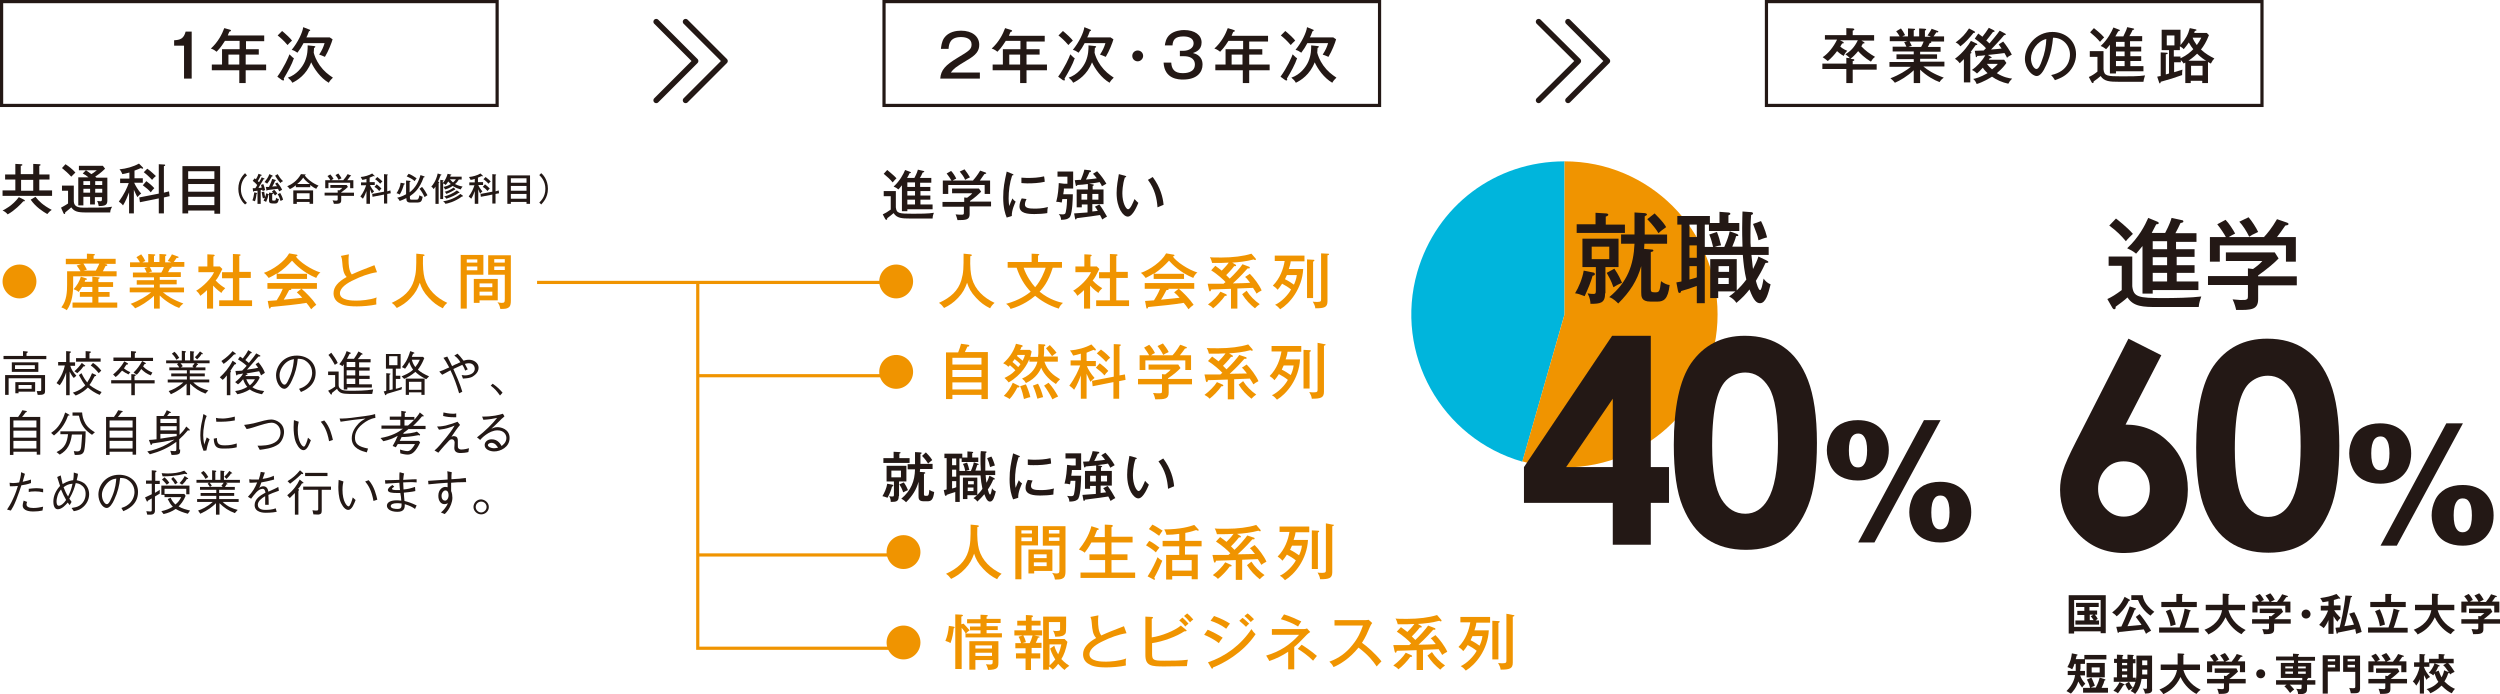 <?xml version="1.0" encoding="iso-8859-1"?>
<!-- Generator: Adobe Illustrator 21.1.0, SVG Export Plug-In . SVG Version: 6.00 Build 0)  -->
<!DOCTYPE svg PUBLIC "-//W3C//DTD SVG 1.1//EN" "http://www.w3.org/Graphics/SVG/1.1/DTD/svg11.dtd">
<svg version="1.1" id="&#x30EC;&#x30A4;&#x30E4;&#x30FC;_1"
	 xmlns="http://www.w3.org/2000/svg" xmlns:xlink="http://www.w3.org/1999/xlink" x="0px" y="0px" viewBox="0 0 782.5 217.3"
	 style="enable-background:new 0 0 782.5 217.3;" xml:space="preserve">
<style type="text/css">
	.st0{fill:#F09400;}
	.st1{fill:#231815;}
	.st2{fill:#00B5DC;}
	.st3{fill:none;stroke:#231815;stroke-miterlimit:10;}
	.st4{fill:none;stroke:#231815;stroke-width:1.778;stroke-linecap:round;stroke-linejoin:round;stroke-miterlimit:10;}
	.st5{fill:none;stroke:#F09400;stroke-miterlimit:10;}
</style>
<g>
	<g>
		<g>
			<path class="st0" d="M11.4,88.1c0,2.9-2.4,5.3-5.3,5.3c-2.9,0-5.3-2.4-5.3-5.3c0-2.9,2.4-5.3,5.3-5.3C9,82.8,11.4,85.1,11.4,88.1
				z"/>
			<path class="st0" d="M36.2,81v1.6h-3.5l0.5,0.1c0.1,0,0.4,0.1,0.4,0.3c0,0.2-0.3,0.3-0.6,0.3c-0.2,0.5-0.3,0.6-0.8,1.6h4.3v1.6
				H22.9v2.8c0,2-0.2,5.3-2,7.8c-0.6-0.5-1.5-0.8-1.7-0.9c1.7-2.1,1.8-5,1.8-7.1v-4.2h4.2c-0.4-0.7-0.7-1.1-1.2-1.8l1.4-0.4h-4.8V81
				h6.6v-1.6l2.1,0.1c0.1,0,0.4,0,0.4,0.2c0,0.2-0.2,0.3-0.4,0.3V81H36.2z M28.9,88.3v-1.7l1.9,0.2c0.1,0,0.4,0,0.4,0.2
				c0,0.1-0.1,0.2-0.4,0.3v1h4.6v1.5h-4.6v1.6h3.5v1.5h-3.5v1.8h5.9v1.6h-14v-1.6h6.2v-1.8h-3.9v-1.5h3.9v-1.6h-3.2
				c-0.6,0.9-0.8,1.2-1.1,1.6c-0.4-0.4-0.8-0.6-1.6-0.9c1-0.9,2-2.7,2.3-3.9l1.6,0.5c0.2,0.1,0.3,0.1,0.3,0.3c0,0.2-0.3,0.2-0.5,0.2
				c-0.1,0.2-0.1,0.3-0.2,0.6H28.9z M26.1,82.5c0.1,0.1,0.8,1.3,1.1,1.9l-1.1,0.3H30c0.1-0.2,0.7-1.3,1.1-2.2H26.1z"/>
			<path class="st0" d="M50,96.6h-1.8v-4c-1.9,1.8-4.4,3.3-5.9,3.9c-0.7-0.9-1.1-1.1-1.4-1.4c2.7-1,5.1-2.5,6.4-3.6h-6.7V90h7.6
				v-0.9h-5.4v-1.4h5.4v-0.9h-6.6v-1.5h4.3c-0.1-0.1-0.3-0.8-0.7-1.4l1-0.3h-5.5v-1.5h3.1c-0.4-0.7-0.8-1.3-1.1-1.6l1.5-0.9
				c0.4,0.5,0.9,1.3,1.3,2.1c-0.1,0-0.5,0.2-0.9,0.4h1.8v-2.6l1.8,0.1c0.2,0,0.4,0,0.4,0.2c0,0.2-0.1,0.2-0.4,0.3v1.9h1.7v-2.5
				l1.8,0.1c0.2,0,0.4,0.1,0.4,0.2c0,0.2-0.3,0.3-0.4,0.4v1.9h1.9c-0.4-0.2-0.7-0.3-1.1-0.4c0.7-1.1,1-1.4,1.3-2.1l1.9,0.7
				c0.1,0,0.2,0.1,0.2,0.2c0,0.2-0.2,0.3-0.6,0.2c-0.3,0.4-0.6,0.9-0.9,1.3h3.3v1.5h-4.1c0.1,0.1,0.1,0.1,0.1,0.2
				c0,0.1-0.1,0.3-0.5,0.3c-0.2,0.4-0.4,0.9-0.6,1.2h4v1.5H50v0.9h5.3v1.4H50V90h7.6v1.5H51c1.3,1.1,3.3,2.4,6.4,3.5
				c-0.8,0.6-1.1,1-1.3,1.4c-1.5-0.5-4.2-2-6.1-3.9V96.6z M46.9,83.6c0.3,0.5,0.5,1,0.7,1.4c-0.2,0-0.6,0.1-1.1,0.3h4
				c0.3-0.5,0.6-1.1,0.8-1.7H46.9z"/>
			<path class="st0" d="M66.7,96.6h-1.9v-5.8c-0.9,0.9-1.6,1.4-2.1,1.8c-0.4-0.8-0.8-1.2-1.3-1.6c2.2-1.3,4.7-3.8,5.6-5.8h-4.9v-1.8
				h2.8v-3.8l1.9,0.1c0.2,0,0.4,0.1,0.4,0.3c0,0.1-0.2,0.2-0.4,0.3v3.1h2l0.8,0.8c-1.1,2.2-1.4,2.8-2.1,3.6c1.1,1.2,2.3,2,3,2.4
				c-0.4,0.4-1,1-1.2,1.5c-0.4-0.3-1.4-1-2.6-2.3V96.6z M69.5,87.1v-1.9h3.4v-5.7l2.1,0.1c0.1,0,0.3,0.1,0.3,0.2
				c0,0.2-0.1,0.2-0.4,0.3v5h3.6v1.9h-3.6V94h4v1.8H68.6V94h4.3v-6.9H69.5z"/>
			<path class="st0" d="M96.1,85.5v1.8h-9.5v-1.7c-1.2,0.8-2,1.1-2.5,1.4c-0.2-0.2-0.7-1-1.5-1.6c2.7-0.9,6.5-3.5,7.9-6.1l2.3,0.4
				c0.2,0,0.3,0.1,0.3,0.3c0,0.1-0.1,0.2-0.5,0.3c1.2,1.7,4.8,4.1,7.7,5c-0.7,0.4-1.3,1.6-1.3,1.7c-4.1-1.7-6.5-4.2-7.6-5.4
				c-1.3,1.4-2.5,2.6-4.7,4.1H96.1z M83.8,94.2c0.3,0,2.6-0.2,2.8-0.2c0.6-1,1.1-1.7,1.9-3.6h-4.8v-1.8h15.5v1.8h-4.8
				c1.3,1.1,3.4,3.2,4.6,5c-0.6,0.4-1.1,0.9-1.6,1.4c-0.7-1.1-1.1-1.5-1.5-2c-1.2,0.2-4,0.6-5.2,0.7c-0.9,0.1-5.1,0.5-5.9,0.6
				c-0.1,0.3-0.2,0.5-0.4,0.5c-0.1,0-0.2-0.2-0.2-0.3L83.8,94.2z M94.3,90.4h-3.2c0,0,0.1,0.1,0.1,0.1c0,0.3-0.4,0.3-0.7,0.3
				c-0.2,0.3-0.9,1.8-1.7,3c1.8-0.2,4.1-0.4,5.8-0.6c-0.4-0.5-0.8-0.9-1.7-1.7L94.3,90.4z"/>
			<path class="st0" d="M118,85.2c-2.6,0.4-5.2,1.4-7.2,2.4c-2,0.9-4.4,2.4-4.4,4.2c0,2.3,4,2.3,5.2,2.3c1.2,0,4.2-0.2,6.3-1
				c-0.1,0.3-0.2,0.8-0.1,2.2c-1.8,0.4-4.4,0.6-6.1,0.6c-3.3,0-4.6-0.5-5.4-1c-1.2-0.6-1.9-1.7-1.9-3.1c0-2,1.4-3.6,4.1-5.1
				c-1-1.1-1.2-2.3-1.4-4.9c0-0.4-0.1-1-0.4-1.7l2.5-0.5c-0.1,0.8-0.1,1.3-0.1,1.8c0,1.3,0.1,3.3,1,4.5c0.9-0.4,2.2-1,3-1.3
				c0.7-0.3,3.9-1.5,4.1-1.6L118,85.2z"/>
			<path class="st0" d="M132.4,79.6c0.2,0,0.5,0.1,0.5,0.3c0,0.1-0.1,0.2-0.5,0.3c-0.1,3.5,0.1,5.3,0.5,6.9c1,3.6,3.7,6.1,7.1,7.7
				c-0.7,0.6-1,1-1.4,1.7c-1.8-0.9-3-1.8-4.4-3.3c-1.6-1.7-2.3-3.1-2.8-4.7c-0.7,1.9-1.3,3.1-2.8,4.7c-1.5,1.6-2.8,2.4-4.4,3.2
				c-0.6-0.8-0.9-1.1-1.6-1.6c3.7-1.7,6-3.8,7-7.1c0.7-2.4,0.7-3.8,0.7-8.3L132.4,79.6z"/>
			<path class="st0" d="M151.3,79.8V86h-5.2v10.6h-1.9V79.8H151.3z M149.4,82.2v-1h-3.3v1H149.4z M146.1,83.4v1.2h3.3v-1.2H146.1z
				 M155.8,94h-5.7v0.8h-1.8v-7.5h7.5V94z M154.1,89.9v-1.2h-4v1.2H154.1z M150.1,91.3v1.2h4v-1.2H150.1z M159.9,79.9v14.2
				c0,1.8-0.5,2.1-1.2,2.4c-0.5,0.2-1.5,0.2-2.1,0.2c-0.2-1-0.4-1.5-0.9-2.1c0.4,0.1,0.9,0.2,1.3,0.2c0.9,0,1-0.2,1-1.2V86h-5.2
				v-6.1H159.9z M158,82.2v-1.1h-3.3v1.1H158z M154.7,83.4v1.1h3.3v-1.1H154.7z"/>
		</g>
	</g>
	<g>
		<path class="st1" d="M1.1,112.4v-1h6.1v-1.5l1.2,0.1c0.1,0,0.3,0,0.3,0.2c0,0.1-0.1,0.2-0.4,0.4v0.8h6.2v1H1.1z M13.6,123.4
			c-0.4,0.2-0.9,0.2-1.8,0.2l-0.3-1.2c0.4,0,0.8,0,0.9,0c0.5,0,0.5-0.1,0.5-0.6v-3.4H2.7v5.2H1.6v-6.2h12.5v4.7
			C14.1,122.8,14.1,123.2,13.6,123.4z M3.7,116.4v-3H12v3H3.7z M10.9,114.3H4.7v1.2h6.2V114.3z M5.8,122.6v0.5h-1v-3.5h6.2v3H5.8z
			 M9.9,120.5H5.8v1.2h4.1V120.5z"/>
		<path class="st1" d="M23.1,118.3c-0.3-0.3-0.7-0.8-1.3-2v7.4h-1.1v-7.1c-0.4,1.2-1,2.7-2,4l-1-0.7c1.7-2.3,2.3-4.1,2.6-5.5h-2.1
			v-1.1h2.5v-3.4l1.2,0.1c0.1,0,0.3,0,0.3,0.2c0,0.1-0.3,0.3-0.4,0.4v2.8h1.7v1.1H22c0.3,1.2,1.1,2.2,1.9,3.1L23.1,118.3z
			 M31.2,123.6c-1.5-0.6-2.8-1.5-3.7-2.3c-0.7,0.7-1.8,1.7-3.8,2.5l-0.9-0.9c2.3-0.7,3.4-1.8,3.9-2.3c-0.5-0.6-1.1-1.5-2-3.2
			l0.8-0.6c0.9,1.8,1.4,2.4,1.8,2.9c0.5-0.8,0.9-1.4,1.5-2.9l1.1,0.5c0.1,0,0.2,0.1,0.2,0.2c0,0.1-0.1,0.2-0.5,0.3
			c-0.6,1.1-1,1.9-1.6,2.7c1.4,1.1,3.1,1.9,3.8,2.2L31.2,123.6z M26.1,114.7c-0.6,0.9-1.2,1.5-1.9,2.1l-0.9-0.6
			c1-0.9,1.6-1.6,2.3-2.6l0.9,0.7c0,0,0.2,0.1,0.2,0.2C26.6,114.7,26.2,114.7,26.1,114.7z M23.8,113.1v-1h3v-2.2l1.3,0.1
			c0.3,0,0.4,0.2,0.4,0.2c0,0.1-0.3,0.2-0.5,0.4v1.6h3.5v1H23.8z M30.9,116.8c-0.9-1.1-1.7-1.9-2.5-2.4l0.7-0.8
			c1,0.6,1.7,1.3,2.6,2.4L30.9,116.8z"/>
		<path class="st1" d="M42.2,120v3.7h-1.1V120h-6.3v-1h6.3v-1.9l1.1,0.1c0.2,0,0.3,0.1,0.3,0.2c0,0.2-0.2,0.3-0.4,0.3v1.3h6.3v1
			H42.2z M40.2,117.2c-0.8-0.4-1.3-0.7-2-1.2c-0.9,1-1.3,1.5-2,2l-0.8-0.8c1-0.8,2.3-2,3.5-4.1l0.9,0.5c0.2,0.1,0.3,0.2,0.3,0.3
			c0,0.2-0.3,0.2-0.5,0.2c-0.2,0.2-0.2,0.3-0.8,1.2c0.4,0.3,0.7,0.6,2,1.2L40.2,117.2z M35.5,112.9v-1h5.5v-2l1.2,0.1
			c0.4,0,0.4,0.1,0.4,0.2c0,0.2-0.1,0.2-0.4,0.4v1.4h5.7v1H35.5z M47.2,117.5c-1.3-0.5-2.1-1.1-3-2c-0.6,1-1,1.4-1.4,1.8l-1-0.7
			c1.1-1,2-2.3,2.7-3.6l0.9,0.5c0.2,0.1,0.3,0.2,0.3,0.2c0,0.2-0.3,0.2-0.5,0.3c-0.2,0.4-0.2,0.4-0.4,0.7c0.9,1,2.2,1.6,2.9,1.9
			L47.2,117.5z"/>
		<path class="st1" d="M61.5,113.7l0.3,0.2c0.1,0,0.2,0.1,0.2,0.2c0,0.2-0.2,0.1-0.3,0.1c-0.2,0.4-0.3,0.6-0.5,0.8h3.1v0.9h-4.9v1
			h4.7v0.9h-4.7v1h6.1v0.9h-5c1.5,1.5,3.2,2.1,4.7,2.5l-0.9,1c-1.9-0.7-3.4-1.7-4.8-3.1v3.6h-1.1v-3.6c-1.1,1.1-2.5,2.2-4.9,3.3
			l-0.7-1c1.2-0.4,2.8-1.1,4.6-2.7h-4.9v-0.9h6v-1h-4.9v-0.9h4.9v-1H53V115h3.1c-0.2-0.4-0.4-0.6-0.7-1l0.4-0.3H52v-0.9h4.9v-3
			l1,0.1c0.2,0,0.3,0.1,0.3,0.2c0,0.1-0.1,0.2-0.3,0.3v2.4h1.6v-2.9l1,0.1c0.2,0,0.3,0.1,0.3,0.1c0,0.1-0.1,0.2-0.2,0.3v2.4h5v0.9
			H61.5z M55.2,112.6c-0.3-0.6-0.6-1.1-1.4-1.9l0.8-0.6c0.7,0.6,1,1.1,1.5,1.9L55.2,112.6z M56.5,113.7c0.3,0.3,0.5,0.6,0.7,0.9
			l-0.6,0.4h4l-0.4-0.4c0.4-0.4,0.5-0.6,0.7-0.9H56.5z M63.1,110.8c-0.4,0.7-0.8,1.1-1.4,1.7l-0.7-0.7c0.8-0.7,1.2-1.3,1.6-1.8
			l0.7,0.5c0.1,0.1,0.2,0.2,0.2,0.3C63.6,110.9,63.3,110.9,63.1,110.8z"/>
		<path class="st1" d="M73.4,114.1c-0.3,0.5-0.9,1.3-1.3,2c0,0,0.2,0.1,0.2,0.2c0,0.1-0.1,0.2-0.2,0.3v7.1H71v-6.2
			c-0.6,0.8-0.9,1.1-1.3,1.4l-0.9-0.8c1.4-1.3,2.8-2.8,4-5.2l0.9,0.6c0.1,0.1,0.2,0.2,0.2,0.3C73.9,114,73.8,114,73.4,114.1z
			 M73.3,110.9c-1,1.1-2.1,2.2-3.3,3l-0.7-0.9c1.6-1.1,2.7-2.1,3.5-3.1l0.8,0.6c0.1,0,0.2,0.2,0.2,0.3C73.7,111,73.4,111,73.3,110.9
			z M81.7,117.5c-0.2-0.5-0.3-0.8-0.6-1.3c-1.7,0.3-2.2,0.4-4,0.7c0.3,0.2,0.4,0.2,0.4,0.3c0,0.1,0,0.1-0.5,0.2c0,0-0.2,0.3-0.2,0.3
			h4.1l0.4,0.5c-0.6,1.2-1.2,2.1-2.3,3c0.8,0.6,2,1,3.7,1.2l-0.7,1c-1-0.2-2.6-0.6-3.8-1.5c-1.5,0.9-2.8,1.3-3.9,1.5l-0.7-1
			c1.5-0.2,2.6-0.6,3.8-1.3c-0.6-0.7-1-1.5-1.3-2.4c-0.6,0.7-1,1.2-1.6,1.6l-0.9-0.7c0.9-0.7,1.9-1.6,2.5-2.7
			c-0.9,0.2-1,0.2-1.7,0.3c-0.2,0.3-0.2,0.3-0.3,0.3c-0.1,0-0.2-0.1-0.2-0.3l-0.2-1.1c0.5,0,1,0,2.1-0.1c0.7-0.7,1-1,1.4-1.5
			c-0.3-0.3-0.9-0.9-2.7-2l0.6-0.9c0.3,0.2,0.4,0.3,0.9,0.6c0.7-0.9,1.2-1.6,1.7-2.6l1,0.6c0.1,0.1,0.1,0.2,0.1,0.2
			c0,0.1-0.2,0.2-0.4,0.2c-0.5,0.7-0.7,1-1.6,2.1c0.4,0.3,1,0.8,1.1,0.9c1.4-1.7,1.9-2.4,2.3-3l1.1,0.6c0.2,0.1,0.2,0.1,0.2,0.2
			c0,0.2-0.2,0.2-0.6,0.2c-0.1,0.1-1.1,1.2-1.3,1.5c-0.9,1-1.7,1.9-2.3,2.6c1.2-0.2,2.4-0.3,3.5-0.6c-0.4-0.6-0.7-0.9-0.8-1.1
			l0.9-0.6c1,1.2,1.6,2.2,2,3.3L81.7,117.5z M77.1,118.7c0.3,0.8,0.6,1.3,1.1,1.9c0.6-0.5,1.1-1,1.6-1.9H77.1z"/>
		<path class="st1" d="M93.6,121.7c0.6-0.2,1.5-0.5,2.3-1.2c1-0.8,1.8-2.3,1.8-3.8c0-2.4-1.7-3.6-2.4-4c-0.6-0.3-1.3-0.4-2.1-0.4
			c-0.2,2.3-0.8,4.6-1.8,6.7c-0.6,1.4-1.5,2.7-2.4,2.7c-1.3,0-2.6-2-2.6-4.2c0-2.9,2.3-6.2,6.5-6.2c3.2,0,5.9,2,5.9,5.4
			c0,4.2-3.7,5.6-4.6,6L93.6,121.7z M88.6,114.5c-0.5,0.7-1.1,1.7-1.1,3c0,1.6,0.9,2.9,1.5,2.9c0.3,0,0.7,0,1.7-2.4
			c1.1-2.6,1.2-4.6,1.3-5.6C91,112.6,89.8,112.9,88.6,114.5z"/>
		<path class="st1" d="M116.5,123.3h-5.8c-2.4,0-3.6,0-4.4-0.6c-0.3-0.2-0.6-0.5-0.8-1c-0.4,0.3-1.1,0.9-1.6,1.3
			c0,0.3,0,0.5-0.2,0.5c-0.1,0-0.2-0.1-0.2-0.1l-0.8-1.1c0.9-0.4,1.8-1,2.2-1.3v-3.6h-2.2v-1.1h3.3v4.1c0,0.5,0,1,0.8,1.5
			c0.5,0.3,1.3,0.4,2.7,0.4c2.4,0,4.9,0,7.3-0.4L116.5,123.3z M103.7,110.4c0.7,1,1.5,2,2,3.2l-0.9,0.6c-0.8-1.5-1.4-2.4-2-3.1
			L103.7,110.4z M106.2,114c1-1.2,1.8-2.6,2.3-4.1l1,0.4c0.2,0.1,0.3,0.1,0.3,0.2c0,0.2-0.2,0.3-0.4,0.3c-0.2,0.5-0.5,0.9-0.8,1.5
			h2.2c0.5-0.7,1-1.5,1.4-2.3l1.1,0.6c0.1,0.1,0.2,0.1,0.2,0.2c0,0.2-0.2,0.2-0.4,0.2c-0.5,0.7-0.8,1.1-1.1,1.4h4v1h-3.6v1.6h3.3v1
			h-3.3v1.6h3.3v1h-3.3v1.7h4v1h-7.7v0.6h-1.1V114c-0.2,0.3-0.2,0.3-0.4,0.6L106.2,114z M111.2,114.9v-1.6h-2.7v1.6H111.2z
			 M111.2,117.5v-1.6h-2.7v1.6H111.2z M111.2,120.2v-1.7h-2.7v1.7H111.2z"/>
		<path class="st1" d="M125.7,121.9c-2,0.6-3.3,1-4.7,1.4c0,0.1-0.1,0.4-0.3,0.4c-0.1,0-0.2-0.1-0.2-0.2l-0.4-1
			c0.2,0,0.7-0.1,0.8-0.2v-5.5l1,0.1c0.2,0,0.3,0,0.3,0.1c0,0.2-0.2,0.3-0.3,0.3v4.8c0.8-0.2,0.9-0.2,1-0.2v-6.5h-2.1v-4.6h4.6v4.6
			h-1.5v2.2h1.4v1h-1.4v3.1c1-0.2,1.3-0.4,1.9-0.6L125.7,121.9z M124.4,111.5h-2.6v2.8h2.6V111.5z M133.4,118.7
			c-2.1-1.1-2.6-1.6-3.4-2.3c-1.3,1.1-2.2,1.6-3.5,2.2l-0.8-0.8c0.9-0.4,2.5-1,3.6-2.1c-0.6-0.8-0.9-1.5-1.2-2.4
			c-0.6,1.3-1.1,1.8-1.3,2.1l-1-0.5c0.8-1,1.7-2,2.6-5l1.1,0.4c0.1,0,0.2,0.1,0.2,0.2c0,0.2-0.2,0.2-0.4,0.2c-0.1,0.2-0.4,0.9-0.4,1
			h3.5l0.4,0.4c-0.8,1.9-1.2,2.5-2,3.6c0.9,0.8,1.7,1.3,3.5,2.1L133.4,118.7z M131.9,123.6v-0.8H128v0.8h-1v-5.1h5.9v5.1H131.9z
			 M131.9,119.5H128v2.5h3.9V119.5z M128.9,112.6c0.3,1.1,0.6,1.6,1.1,2.3c0.7-0.9,1-1.4,1.4-2.3H128.9z"/>
		<path class="st1" d="M145.6,116c-0.4-1.1-0.7-1.5-0.9-1.8c-0.5,0.2-1.1,0.5-2.8,1.3c0.6,1.3,2.2,4.9,2.8,7.1l-1,0.5
			c-0.8-2.7-1.5-4.7-2.7-7.2c-1.9,1-2.1,1.2-2.6,1.4l-0.9-1c0.7-0.2,1.3-0.5,3.1-1.3c-0.9-1.7-1.3-2.3-1.8-3l1.2-0.4
			c0.5,0.9,0.9,1.8,1.5,3c0.2-0.1,1.3-0.7,1.5-0.7c0.7-0.4,0.8-0.4,1.1-0.5c-0.4-0.7-0.9-1.4-1.9-2.1l1-0.6c0.6,0.6,1,1,1.9,2.2
			c0.3-0.1,0.9-0.3,1.7-0.3c1.6,0,3,1.1,3,2.5c0,1.6-1.4,2.5-2.1,2.9c-0.7,0.3-1.3,0.4-2.8,0.5l-0.4-1.1c0.2,0,0.7,0.1,1,0.1
			c1.1,0,3.1-0.4,3.1-2.1c0-0.7-0.5-1.7-1.8-1.7c-0.4,0-0.6,0-1.3,0.2c0.3,0.5,0.3,0.6,0.9,1.7L145.6,116z"/>
		<path class="st1" d="M154.2,120.1c1.5,1,2.4,2,3.1,2.8l-0.8,0.9c-1-1.4-1.6-2.1-2.9-3.1L154.2,120.1z"/>
		<path class="st1" d="M5.6,130.6c0.6-0.8,1-1.4,1.4-2.2l1.1,0.2c0.2,0,0.3,0.1,0.3,0.2c0,0.2-0.2,0.2-0.4,0.3
			c-0.4,0.6-0.9,1.2-1.1,1.4h5.7v11.8h-1.1v-0.9H4.2v1H3.1v-11.9H5.6z M11.4,131.6H4.2v2.2h7.2V131.6z M11.4,134.8H4.2v2.2h7.2
			V134.8z M11.4,138H4.2v2.4h7.2V138z"/>
		<path class="st1" d="M21.3,130.1c-0.6,1.7-1.8,4.2-4.4,6.2l-0.9-0.8c1.3-0.9,3.1-2.3,4.4-6.4l1.1,0.6c0.2,0.1,0.3,0.2,0.3,0.3
			C21.8,130,21.7,130,21.3,130.1z M26.3,141.2c-0.4,1.2-1.4,1.2-2.9,1.2l-0.3-1.2c0.3,0,0.7,0.1,1.1,0.1c0.7,0,1.1-0.4,1.2-1.4
			c0.1-1,0.2-2.2,0.3-3.9h-3.2c-0.4,2.9-1.3,4.9-3.8,6.3l-1-0.8c2.7-1.3,3.3-3.1,3.6-5.6h-2.4V135h7.9
			C26.8,136.7,26.7,139.8,26.3,141.2z M28.8,136.1c-1-0.7-2.2-1.5-3.2-3.3c-0.4-0.8-0.7-1.7-0.9-2.7h-2v-1h3c0.1,1,0.2,2.1,1.1,3.6
			c1,1.5,2.1,2.1,2.9,2.6L28.8,136.1z"/>
		<path class="st1" d="M35.6,130.6c0.6-0.8,1-1.4,1.4-2.2l1.1,0.2c0.2,0,0.3,0.1,0.3,0.2c0,0.2-0.2,0.2-0.4,0.3
			c-0.4,0.6-0.9,1.2-1.1,1.4h5.7v11.8h-1.1v-0.9h-7.2v1h-1.1v-11.9H35.6z M41.5,131.6h-7.2v2.2h7.2V131.6z M41.5,134.8h-7.2v2.2h7.2
			V134.8z M41.5,138h-7.2v2.4h7.2V138z"/>
		<path class="st1" d="M56.4,140.7c0,1.3,0,1.7-2.7,1.7l-0.4-1.3c0.7,0.1,1.2,0.1,1.4,0.1c0.4,0,0.5-0.1,0.5-0.7v-2.2
			c-2.6,1.9-5,3-8.3,3.9l-0.8-0.9c4.2-0.9,6.6-2.4,8.5-3.7c-2.3,0.5-4.6,0.9-6.9,1.2c-0.3,0.5-0.3,0.5-0.4,0.5
			c-0.1,0-0.2-0.2-0.2-0.3l-0.5-1.3c0.8,0,1.2-0.1,2.4-0.2v-7.3h2.2c0.5-0.7,0.8-1.4,1-1.8l1.1,0.5c0.1,0,0.2,0.1,0.2,0.2
			c0,0.1-0.2,0.2-0.5,0.2c-0.1,0.2-0.5,0.6-0.7,0.9h3.9v5.9c0.9-0.9,1.5-1.6,2.1-2.6l0.9,0.8c0.2,0.2,0.2,0.2,0.2,0.3
			c0,0.2-0.2,0.2-0.6,0.1c-1.1,1.3-1.7,1.9-2.7,2.8V140.7z M55.3,131.1h-5.1v1.3h5.1V131.1z M55.3,133.4h-5.1v1.3h5.1V133.4z
			 M50.2,137.3c1.6-0.2,3.6-0.6,5.1-0.8v-0.7h-5.1V137.3z"/>
		<path class="st1" d="M64.7,130.2c-0.3,0.7-0.6,1.4-0.8,3c-0.2,1-0.3,2-0.3,3c0,0.8,0.1,1.5,0.2,2.2c0.1,0.5,0.1,0.5,0.1,0.8
			c0.2-0.5,0.3-0.8,0.8-2.3l0.9,0.6c-0.2,0.5-0.6,1.4-1,3.5l-0.9,0.1c-0.6-1.6-1-2.8-1-4.8c0-1.3,0.2-3.1,0.4-3.9
			c0.3-1.4,0.4-1.6,0.4-1.9c0.1-0.7,0.1-0.7,0.2-0.9L64.7,130.2z M67.9,137.1c0,0.2,0,0.9,0.1,1c0.2,1.1,1.2,1.3,2.3,1.3
			c1.8,0,2.8-0.3,3.8-0.6v1.2c-0.8,0.2-1.7,0.4-3.9,0.4c-1.9,0-3.2-0.1-3.3-3.1L67.9,137.1z M67.6,130.8c0.4,0.1,1,0.2,2.2,0.2
			c0.7,0,2.2-0.2,3.7-0.6l0,1.2c-2.3,0.4-3.5,0.4-5,0.4c-0.4,0-0.6,0-0.8,0L67.6,130.8z"/>
		<path class="st1" d="M76.4,133c0.9-0.1,2.1-0.3,3-0.5c2.5-0.7,4.4-1.2,5.5-1.2c1.4,0,4,1.1,4,3.9c0,1.3-0.6,2.9-1.7,3.8
			c-1.9,1.4-4.6,1.6-5.9,1.8l-0.7-1.3c1.4,0,3.7,0,5.4-1c1.8-1,1.8-2.9,1.8-3.2c0-1.7-1.3-3-2.8-3c-1.1,0-3,0.6-5.8,1.5
			c-1.1,0.3-1.3,0.4-2,0.5L76.4,133z"/>
		<path class="st1" d="M93.5,132c-0.1,0.4-0.3,1.3-0.3,2.6c0,3.7,1.4,5.2,1.9,5.2c0.5,0,1.1-1.9,1.3-2.8l0.9,0.8
			c-0.4,1-1.1,3.1-2.3,3.1c-1.4,0-2.3-2.3-2.4-2.5c-0.6-1.5-0.7-3.5-0.7-4.7c0-1.1,0.1-1.8,0.1-2.2L93.5,132z M101.5,131.6
			c1.8,2,2.4,4.8,2.7,6.1l-1.2,0.4c-0.6-3.3-1.6-4.9-2.6-6.1L101.5,131.6z"/>
		<path class="st1" d="M106.3,131c1.4,0,2.4,0,5.8-0.5c3.4-0.4,4.3-0.6,5.3-0.9l0.1,1.2c-1.5,0.2-2.9,1-4,1.9
			c-2.2,1.7-2.4,3.5-2.4,4.3c0,2,1.1,2.8,4.1,3.4l-0.4,1.2c-1.5-0.4-4.7-1.2-4.7-4.4c0-2,1.1-3.5,2.1-4.6c0.7-0.7,1.3-1.1,2.2-1.6
			c-2.2,0.2-5.2,0.6-7.8,1L106.3,131z"/>
		<path class="st1" d="M128,134.2c-1,0.8-1.3,1-1.6,1.2l-0.2,0.4c0.4,0,1.1-0.1,2.2-0.2c1.3-0.2,1.8-0.4,2.1-0.5l0.8,0.7
			c0.1,0.1,0.2,0.2,0.2,0.3c0,0.1-0.1,0.2-0.2,0.2c-0.1,0-0.1,0-0.3-0.1c-2.5,0.5-4,0.6-5.3,0.6c-0.3,0.6-0.4,0.9-0.6,1.2h6l0.4,0.5
			c-0.3,0.6-0.7,1.5-1.5,2.5c-0.9,1.1-1.7,1.3-2.4,1.3c-0.9,0-1.9-0.3-2.3-0.4l-0.1-1.2c0.2,0.1,1.6,0.5,2.3,0.5
			c0.9,0,1.6-0.8,2.4-2.2h-5.4c-0.3,0.5-0.4,0.7-0.6,1l-1-0.4c0.7-1.2,1.1-2,1.6-3.2c-1.4,0.8-2.7,1.3-4.5,1.7l-0.9-1
			c3.5-0.6,5.6-1.8,7-2.9h-6.7v-1h5.9v-1.8H122v-1h3.6v-1.8l1.2,0.2c0.3,0,0.3,0.1,0.3,0.2c0,0.1-0.2,0.2-0.4,0.3v1.2h3v0.9
			c0.9-1.1,1.4-1.7,1.7-2.3l1,0.8c0.2,0.1,0.2,0.2,0.2,0.3c0,0.2-0.2,0.2-0.5,0.1c-1.1,1.4-2.2,2.4-2.8,3h3.9v1H128z M126.6,131.4
			v1.8h1.1c0.9-0.8,1.3-1.1,1.9-1.8H126.6z"/>
		<path class="st1" d="M136.8,133.5c0.6,0,1.2,0,2.7-0.3c1.6-0.4,2.7-0.8,3.7-1.2l0.8,1c-0.8,0.9-1.7,2.2-2.7,3.7
			c0.3-0.1,0.5-0.2,0.7-0.2c0.3,0,0.6,0.1,0.8,0.2c0.5,0.3,0.5,1,0.5,1.3c0,1.8,0,2,0.1,2.2c0.2,0.4,0.7,0.5,1,0.5
			c0.1,0,1,0,2.4-0.4l-0.2,1.2c-0.7,0.2-1.9,0.3-2.4,0.3c-1.2,0-2-0.4-2-1.6c0-0.3,0.1-1.5,0.1-1.7c0-0.2-0.1-1-0.9-1
			c-0.4,0-0.7,0.2-1.3,0.9c-0.8,0.8-1,1.1-1.9,2.1c-0.3,0.4-0.3,0.4-1,1.2l-1.2-0.7c1.2-1,1.7-1.7,3.7-4.1c0.7-0.9,1.7-2.1,2.6-3.7
			c-1.1,0.5-2.8,1.1-4.9,1.3L136.8,133.5z M138.8,129.1c0.5,0.1,1.7,0.4,3,0.4c0.3,0,0.5,0,1-0.1l0,1.2c-0.5,0-0.7,0-0.8,0
			c-1.1,0-2.2-0.1-3.3-0.4L138.8,129.1z"/>
		<path class="st1" d="M150.9,130.4c3.4,0,5.2-0.5,6.5-0.9l0.5,0.8c-0.1,0.1-0.7,0.7-0.9,0.8c-1.4,1.4-2.2,2.2-3.2,3.1
			c0.5-0.2,1-0.5,1.9-0.5c1.1,0,3.8,0.6,3.8,3.4c0,2.9-2.9,4.2-4.8,4.2c-1.3,0-3-0.6-3-2c0-0.9,0.8-1.8,2.2-1.8c2,0,2.8,1.6,3.1,2.1
			c0.4-0.3,1.5-1.1,1.5-2.5c0-1-0.7-2.4-2.8-2.4c-2.7,0-5.2,2.7-5.4,3l-1-0.8c2.6-2,4.8-4.2,6.3-6.1c-0.8,0.2-2.5,0.5-4.3,0.6
			L150.9,130.4z M153.8,138.6c-0.6,0-1.1,0.4-1.1,0.7c0,0.6,1.1,1,1.9,1c0.4,0,0.9-0.1,1.3-0.2C155.6,139.8,155.1,138.6,153.8,138.6
			z"/>
		<path class="st1" d="M7.8,148.3c-0.2,0.8-0.3,1.1-0.7,2.5c1.4-0.3,2-0.5,2.6-0.7v1.1c-1.1,0.4-2.2,0.6-3,0.7
			c-0.4,1.2-0.9,2.7-1.6,4.5c-0.8,2-1.2,2.6-1.7,3.4l-1.2-0.3c0.5-0.8,1.1-1.6,1.9-3.4c0.8-1.7,1.2-3,1.5-4
			c-0.8,0.1-1.5,0.1-2.5,0.1L3,151.1c0.3,0,0.5,0.1,1.1,0.1c0.7,0,1.3-0.1,1.9-0.2c0.2-0.7,0.6-2.1,0.6-3.2L7.8,148.3z M8.5,157.1
			c-0.1,0.2-0.2,0.4-0.2,0.8c0,0.8,0.9,1.1,2.2,1.1c1,0,2-0.2,3-0.4l-0.2,1.2c-0.9,0.2-1.9,0.3-2.9,0.3c-0.8,0-3.3-0.1-3.3-1.9
			c0-0.3,0.1-0.8,0.3-1.5L8.5,157.1z M9,153c0.7-0.1,1.8-0.2,2.4-0.2c0.7,0,1.4,0.1,2.1,0.2l0,1.1c-0.9-0.2-1.5-0.3-2.5-0.3
			c-1.2,0-1.6,0.1-2,0.2L9,153z"/>
		<path class="st1" d="M21.8,158.1c-0.3-0.4-0.4-0.5-0.6-0.8c-0.5,0.6-1.8,2.1-3.1,2.1c-1.3,0-1.4-1.8-1.4-2.4
			c0-1.8,0.8-3.5,2.1-4.9c-0.3-0.8-0.3-1-0.9-2.8l1.1-0.5c0.3,1.6,0.5,2.2,0.6,2.7c1.7-1,2.6-1.1,3.3-1.2c0.1-0.5,0.2-1.2,0.2-2.4
			l1.3,0.4c0,0.4-0.1,0.8-0.4,2c1.3,0.3,1.8,0.6,2.4,1c0.9,0.8,1.5,2,1.5,3.4c0,1.6-0.8,3.3-2.4,4.4c-0.7,0.5-1.3,0.7-2.4,0.9
			l-0.7-1c1.2-0.2,1.7-0.3,2.4-0.7c1.3-0.8,2-2.2,2-3.7c0-1.6-0.7-2.4-1.7-3c-0.4-0.2-0.7-0.3-1.4-0.4c-0.3,1.2-0.8,2.9-2,4.9
			c0.4,0.5,0.5,0.7,0.7,1L21.8,158.1z M19.1,153.2c-0.4,0.5-0.8,1-1.1,2c-0.1,0.4-0.3,1.1-0.3,1.7c0,0.3,0,1.4,0.7,1.4
			c0.6,0,1.4-0.5,2.3-1.8C20,155.3,19.8,154.8,19.1,153.2z M22.7,151.4c-1.3,0.1-2,0.5-2.8,1.1c0.4,1,0.7,1.8,1.4,2.9
			C21.9,154.2,22.3,153.3,22.7,151.4z"/>
		<path class="st1" d="M38,159c0.6-0.2,1.5-0.5,2.3-1.2c1-0.8,1.8-2.3,1.8-3.8c0-2.4-1.7-3.6-2.4-4c-0.6-0.3-1.3-0.4-2.1-0.4
			c-0.2,2.3-0.8,4.6-1.8,6.7c-0.6,1.4-1.5,2.7-2.4,2.7c-1.3,0-2.6-2-2.6-4.2c0-2.9,2.3-6.2,6.5-6.2c3.2,0,5.9,2,5.9,5.4
			c0,4.2-3.7,5.6-4.6,6L38,159z M33,151.9c-0.5,0.7-1.1,1.7-1.1,3c0,1.6,0.9,2.9,1.5,2.9c0.3,0,0.7,0,1.7-2.4
			c1.1-2.6,1.2-4.6,1.3-5.6C35.4,149.9,34.1,150.3,33,151.9z"/>
		<path class="st1" d="M48.6,154.2c0.8-0.5,1-0.6,1.4-0.9l0,1.2c-0.5,0.3-1.2,0.7-1.5,0.9v4.4c0,1.2-0.9,1.3-1.5,1.3
			c-0.3,0-0.6,0-0.9,0l-0.3-1.1c0.3,0,0.9,0.1,1.2,0.1c0.5,0,0.5-0.2,0.5-0.5V156c-0.4,0.2-1,0.6-1.2,0.7c-0.1,0.3-0.1,0.3-0.2,0.3
			c-0.1,0-0.2-0.1-0.2-0.2l-0.5-1.1c0.4-0.2,0.7-0.3,2.1-1v-3.3h-1.8v-1h1.8v-3.2l1.2,0.1c0.2,0,0.3,0.1,0.3,0.2
			c0,0.1-0.1,0.2-0.4,0.4v2.6H50v1h-1.5V154.2z M58.2,153h-6.7v1.9h-1v-2.9h8.8v2.7h-1V153z M51.6,154.6h6.1l0.4,0.6
			c-0.7,1.7-1.5,2.6-2.2,3.3c1.1,0.7,2.4,1,3.6,1.3l-0.7,1c-1.5-0.4-2.6-0.8-3.8-1.5c-1.2,0.8-2.4,1.3-3.8,1.6l-0.7-0.9
			c1.4-0.3,2.4-0.7,3.6-1.4c-0.7-0.7-1.1-1.4-1.6-2.4l0.9-0.4c0.5,1.1,1,1.6,1.5,2.1c0.9-0.7,1.4-1.4,1.8-2.3h-5.2V154.6z
			 M50.6,148.1c0.4,0,1,0.1,1.8,0.1c1.8,0,3.6-0.2,5.3-0.9l0.8,0.8c0,0,0.1,0.1,0.1,0.2c0,0.1-0.1,0.1-0.2,0.1c-0.1,0-0.2,0-0.5-0.1
			c-2.8,0.7-5.2,0.8-7,0.8L50.6,148.1z M51.5,149.4c0.9,0.8,1.3,1.4,1.5,1.7l-0.8,0.6c-0.7-0.8-1-1.2-1.5-1.6L51.5,149.4z
			 M54.2,149.3c0.4,0.4,0.9,0.9,1.4,1.8l-0.8,0.5c-0.3-0.6-0.6-1-1.2-1.7L54.2,149.3z M56.2,151.2c0.9-0.9,1.3-1.6,1.6-2.2l0.9,0.6
			c0.1,0,0.2,0.1,0.2,0.2c0,0.2-0.2,0.2-0.4,0.1c-0.4,0.7-0.9,1.3-1.5,1.8L56.2,151.2z"/>
		<path class="st1" d="M70.7,151.1l0.3,0.2c0.1,0,0.2,0.1,0.2,0.2c0,0.2-0.2,0.1-0.3,0.1c-0.2,0.4-0.3,0.6-0.5,0.8h3.1v0.9h-4.9v1
			h4.7v0.9h-4.7v1h6.1v0.9h-5c1.5,1.5,3.2,2.1,4.7,2.5l-0.9,1c-1.9-0.7-3.4-1.7-4.8-3.1v3.6h-1.1v-3.6c-1.1,1.1-2.5,2.2-4.9,3.3
			l-0.7-1c1.2-0.4,2.8-1.1,4.6-2.7h-4.9v-0.9h6v-1h-4.9v-0.9h4.9v-1h-5.1v-0.9h3.1c-0.2-0.4-0.4-0.6-0.7-1l0.4-0.3h-3.9v-0.9h4.9v-3
			l1,0.1c0.2,0,0.3,0.1,0.3,0.2s-0.1,0.2-0.3,0.3v2.4h1.6v-2.9l1,0.1c0.2,0,0.3,0.1,0.3,0.1c0,0.1-0.1,0.2-0.2,0.3v2.4h5v0.9H70.7z
			 M64.3,149.9c-0.3-0.6-0.6-1.1-1.4-1.9l0.8-0.6c0.7,0.6,1,1.1,1.5,1.9L64.3,149.9z M65.6,151.1c0.3,0.3,0.5,0.6,0.7,0.9l-0.6,0.4
			h4l-0.4-0.4c0.4-0.4,0.5-0.6,0.7-0.9H65.6z M72.3,148.2c-0.4,0.7-0.8,1.1-1.4,1.7l-0.7-0.7c0.8-0.7,1.2-1.3,1.6-1.8l0.7,0.5
			c0.1,0.1,0.2,0.2,0.2,0.3C72.8,148.2,72.5,148.2,72.3,148.2z"/>
		<path class="st1" d="M86.6,160.2c-1.5,0.3-3.1,0.3-3.4,0.3c-0.5,0-3.5,0-3.5-2.4c0-2,1.9-3.1,3.4-3.9c-0.1-0.4-0.2-1.2-0.9-1.2
			c-1.4,0-2.6,1.8-3.6,3.1l-1-0.6c1.6-1.7,2.2-2.8,2.9-4.5c-1.3,0.1-1.9,0.1-2.4,0.1L78,150c0.5,0.1,0.9,0.1,1.8,0.1
			c0.6,0,0.9,0,1.2,0c0.4-1.2,0.5-1.8,0.6-2.4l1.3,0.2c-0.2,0.5-0.3,1-0.7,2c2-0.3,2.9-0.7,3.5-1l0.1,1.2c-1.9,0.5-2.8,0.7-4,0.9
			c-0.4,1.2-0.5,1.4-0.7,1.8c0.2-0.2,0.6-0.6,1.3-0.6c1.3,0,1.5,1.2,1.6,1.7c1.9-0.9,2.3-1,3.1-1.5l0.2,1.2
			c-1.9,0.7-2.3,0.8-3.3,1.3c0.1,1.6,0.1,2,0.1,3.1h-1.1c0-0.1,0-0.7,0-1.1c0-0.6,0-1,0-1.6c-1.2,0.7-2.3,1.6-2.3,2.7
			c0,1.5,1.7,1.6,2.3,1.6c1.1,0,2.4-0.1,3.3-0.5L86.6,160.2z"/>
		<path class="st1" d="M94.8,148.4c-0.1,0-0.2,0-0.4-0.1c-1.3,1.3-2.4,2.2-3.6,3.1l-0.8-0.8c1.5-0.9,2.7-1.9,3.9-3.4l0.9,0.8
			c0.1,0.1,0.1,0.2,0.1,0.2C94.9,148.4,94.8,148.4,94.8,148.4z M94.5,151.3c-0.3,0.6-0.7,1.2-1.2,1.7c0.1,0.1,0.3,0.2,0.3,0.3
			c0,0.1-0.1,0.2-0.2,0.4v7.4h-1.1v-6.8c-0.6,0.6-1,1-1.6,1.6l-0.8-0.9c2-1.6,3.1-3.2,3.9-4.9l1,0.8c0,0,0.2,0.1,0.2,0.2
			C95,151.3,94.7,151.3,94.5,151.3z M100.7,153.4v6.4c0,0.8-0.2,1-0.5,1.1c-0.4,0.2-0.5,0.2-2.1,0.1l-0.3-1.3c0.5,0.1,1,0.1,1.3,0.1
			c0.3,0,0.5-0.1,0.5-0.4v-6.1h-4.7v-1h8.7v1H100.7z M95.5,149v-1h7v1H95.5z"/>
		<path class="st1" d="M107.5,150.7c-0.1,0.4-0.3,1.3-0.3,2.6c0,3.7,1.4,5.2,1.9,5.2c0.5,0,1.1-1.9,1.3-2.8l0.9,0.8
			c-0.4,1-1.1,3.1-2.3,3.1c-1.4,0-2.3-2.3-2.4-2.5c-0.6-1.5-0.7-3.5-0.7-4.7c0-1.1,0.1-1.8,0.1-2.2L107.5,150.7z M115.4,150.3
			c1.8,2,2.4,4.8,2.7,6.1l-1.2,0.4c-0.6-3.3-1.6-4.9-2.6-6.1L115.4,150.3z"/>
		<path class="st1" d="M130,153.7c-1.2,0.3-2.8,0.4-3.6,0.5c0,0.5,0.1,1.4,0.2,2.6c1.2,0.3,2.1,0.6,3.8,1.4l-0.5,1.1
			c-0.8-0.6-1.6-1-3.2-1.5c0,1,0,2.4-2.3,2.4c-2.3,0-3.3-1-3.3-1.9c0-1.2,1.4-1.7,3-1.7c0.3,0,0.7,0,1.5,0.1c0-0.4-0.2-2.1-0.3-2.4
			c-0.3,0-0.6,0-1.3,0c-1.1,0-2.6-0.1-2.6-0.9c0-0.6,0.7-1.1,1.4-1.6l0.6,0.5c-0.1,0.1-0.2,0.2-0.5,0.4c-0.2,0.1-0.2,0.2-0.2,0.3
			c0,0.3,0.5,0.4,1.8,0.4c0.1,0,0.6,0,0.7,0c-0.1-0.7-0.1-0.9-0.2-2.3c-0.7,0-3.8,0.3-4.4,0.3l-0.1-1.1c0.7,0,2,0,4.5-0.1
			c0-0.3,0-0.6,0-1.1c0-0.7,0-1,0.1-1.3l1.4,0.4c-0.2,0.5-0.2,1.3-0.3,2c0.8,0,2.5-0.2,4.2-0.2v1c-0.4,0-0.7-0.1-1.6-0.1
			c-1,0-2.1,0.1-2.6,0.1c0,0.3,0.1,1.6,0.1,2.2c1.3-0.1,2.1-0.3,3.6-0.8L130,153.7z M124.2,157.5c-1,0-1.9,0.3-1.9,0.9
			c0,0.8,1.4,0.9,2.1,0.9c1.3,0,1.3-0.6,1.3-1.7C125,157.5,124.6,157.5,124.2,157.5z"/>
		<path class="st1" d="M141.4,147.8c-0.1,0.6-0.1,1.1-0.1,2.2c1.7-0.1,3.3-0.2,4.5-0.4l0.1,1.3c-2.1,0-3.7,0.1-4.7,0.2
			c0,0.4,0,2.2,0,2.6c0.3,0.6,0.4,1.6,0.4,2.1c0,1.4-0.7,2.9-1.3,3.8c-0.4,0.6-0.7,0.9-1.1,1.3l-1.2-0.5c0.5-0.4,1.5-1.3,2.2-2.9
			c-0.5,0.3-1.1,0.3-1.1,0.3c-1,0-1.9-0.9-1.9-2.6c0-2,1.3-2.8,2.2-2.8c0.3,0,0.5,0.1,0.7,0.1v-1.4c-1.6,0.1-4.2,0.3-6,0.5l-0.1-1.1
			c1.7-0.1,4.4-0.3,6.1-0.4c0-1.5,0-2-0.1-2.6L141.4,147.8z M138.2,155.2c0,1.1,0.6,1.5,1.1,1.5c0.6,0,1.1-0.7,1.1-1.7
			c0-0.5-0.1-1.5-1-1.5C138.9,153.5,138.2,154.2,138.2,155.2z"/>
		<path class="st1" d="M153,158.7c0,1.3-1.1,2.3-2.4,2.3c-1.3,0-2.4-1.1-2.4-2.3c0-1.3,1.1-2.4,2.4-2.4
			C151.9,156.4,153,157.4,153,158.7z M148.9,158.7c0,0.9,0.8,1.7,1.7,1.7c0.9,0,1.7-0.8,1.7-1.7c0-1-0.8-1.7-1.7-1.7
			C149.7,157,148.9,157.7,148.9,158.7z"/>
	</g>
	<g>
		<g>
			<path class="st1" d="M280.4,59.7v5.2c0.2,1.9,1,2,5.4,2c1.7,0,4.9,0,6.5-0.3c-0.1,0.3-0.4,1-0.4,1.8h-7c-2.6,0-4.2-0.1-5.2-1.7
				c-0.4,0.4-1.5,1.2-2,1.6c0,0.3,0,0.5-0.3,0.5c-0.1,0-0.2-0.1-0.3-0.2l-0.8-1.5c0.8-0.4,1.4-0.7,2.5-1.5v-4.2h-2.2v-1.6H280.4z
				 M277.7,53.2c0.2,0.2,1.9,1.5,2.9,2.6c-0.2,0.2-0.9,0.9-1.2,1.3c-0.8-1-1.6-1.7-2.8-2.7L277.7,53.2z M288.1,58.5h3.1v1.3h-3.1
				v1.4h3.1v1.3h-3.1V64h3.8v1.5H284v0.6h-1.7V58c-0.6,0.7-0.8,1-1.1,1.3c-0.6-0.5-0.8-0.6-1.5-0.9c2-1.8,3.1-4,3.6-5.2l1.6,0.6
				c0.1,0,0.2,0.1,0.2,0.2c0,0.2-0.2,0.2-0.4,0.2c-0.3,0.7-0.5,1-0.8,1.5h2.3c0.8-1.5,1-2.2,1.1-2.6l1.7,0.4c0.1,0,0.3,0.1,0.3,0.2
				c0,0.2-0.2,0.2-0.5,0.3c-0.1,0.3-0.7,1.5-0.9,1.7h3.6v1.5h-3.5V58.5z M286.4,57.1H284v1.4h2.4V57.1z M286.4,59.8H284v1.4h2.4
				V59.8z M286.4,62.5H284V64h2.4V62.5z"/>
			<path class="st1" d="M310.2,63.1v1.5h-6.7V67c0,1.8-1.1,1.9-3.8,1.9c-0.1-0.3-0.3-1.2-0.6-1.8c0.2,0,1.1,0.1,1.3,0.1
				c0.8,0,1,0,1.1-0.1c0.2-0.1,0.2-0.2,0.2-0.9v-1.5H295v-1.5h6.8v-1.4l0.9,0.1c1-0.7,1.3-1,1.6-1.4H298V59h8.4l0.7,1
				c-0.7,0.7-2,1.9-3.5,2.9v0.2H310.2z M304.6,56.4c0.4-0.4,1.3-1.5,2.2-3l1.7,0.6c0.1,0.1,0.2,0.1,0.2,0.2c0,0.2-0.3,0.2-0.6,0.3
				c-0.7,1-0.9,1.3-1.4,2h3.2v4.2h-1.7v-2.8h-11.4v2.8h-1.7v-4.2h2.7c-0.2-0.4-1-1.6-1.5-2.2l1.4-0.8c0.6,0.6,1.3,1.7,1.6,2.4
				c-0.6,0.3-0.8,0.4-1.1,0.6H304.6z M301.9,53c0.5,0.6,1.3,1.8,1.7,2.5c-1,0.5-1.1,0.5-1.5,0.8c-0.4-1-1.2-2-1.7-2.6L301.9,53z"/>
			<path class="st1" d="M316.8,54.4c0.2,0.1,0.4,0.1,0.4,0.3c0,0.2-0.2,0.2-0.4,0.2c-0.8,2.4-1.1,4.9-1.1,7.3c0,1.1,0.1,1.6,0.2,2.3
				c0.2-0.6,0.7-1.8,1-2.4c0.1,0.2,0.4,0.6,1,1c-0.2,0.5-1.3,2.7-1.2,4.5l-1.6,0.5c-0.5-1.2-1.1-3.1-1.1-6.3c0-3,0.4-4.9,1.1-8.1
				L316.8,54.4z M321.3,62.3c-0.2,0.4-0.5,1-0.5,1.7c0,1.1,1.2,1.3,3,1.3c0.6,0,2.4,0,4.2-0.5c-0.1,0.3-0.2,0.9-0.2,1.9
				c-1.1,0.2-2.8,0.3-4,0.3c-2.1,0-4.7-0.2-4.7-2.4c0-0.9,0.3-1.7,0.7-2.5L321.3,62.3z M319.7,55.6c0.5,0,1,0.1,1.8,0.1
				c2,0,3.6-0.1,5.3-0.5c0.1,0.3,0.2,1.5,0.2,1.7c-1.8,0.4-3.6,0.5-5.5,0.5c-0.8,0-1.4-0.1-1.8-0.1V55.6z"/>
			<path class="st1" d="M335.8,60.7c0,0.9-0.1,5.9-0.9,7.2c-0.3,0.4-0.9,0.9-2.8,0.9c0-0.7-0.2-1.2-0.7-1.8c0.6,0.1,0.9,0.1,1.2,0.1
				c0.6,0,0.9-0.1,1-0.8c0.3-1.4,0.4-3.2,0.4-4h-1.5c-0.1,0.7-0.1,0.8-0.2,1.1c-0.3-0.1-1.4-0.3-1.7-0.2c0.6-2.3,0.7-4.1,0.8-5.9
				l1.6,0.2h1.1v-2.2H331v-1.6h4.9V59H333c0,0.4,0,0.7-0.2,1.8H335.8z M342,57.7c0.1,0,0.4,0.1,0.4,0.2c0,0.1-0.1,0.2-0.4,0.3v1.1
				h3.4v4.6h-3.5v2.3c1-0.1,1.1-0.1,1.7-0.2c-0.4-0.7-0.6-1-0.9-1.3l1.4-0.7c0.9,1.2,1.6,2.4,2.4,3.8c-0.2,0.1-0.8,0.4-1.5,0.9
				c-0.1-0.3-0.3-0.6-0.7-1.4c-1,0.2-4.2,0.6-7.3,1c0,0.1-0.1,0.4-0.3,0.4c-0.1,0-0.2-0.2-0.2-0.3l-0.3-1.6c1.3-0.1,1.6-0.1,4.2-0.3
				v-2.5h-1.8v0.9h-1.6v-5.6h3.5v-1.7c-0.5,0.1-2.8,0.3-3.3,0.3c0,0.2-0.1,0.3-0.3,0.3c-0.2,0-0.2-0.2-0.2-0.3l-0.3-1.5
				c1.1-0.1,1.5-0.1,1.9-0.1c0.1-0.3,0.9-2.1,1.1-3.2l1.7,0.2c0.3,0,0.4,0.2,0.4,0.3c0,0.2-0.3,0.3-0.5,0.3
				c-0.5,1.1-0.5,1.2-1.1,2.3c0.9-0.1,2.5-0.2,3.4-0.4c-0.6-0.8-0.9-1.1-1.2-1.4l1.3-0.8c1.3,1.4,2,2.4,2.9,3.9
				c-0.3,0.2-1.1,0.6-1.4,0.8c-0.1-0.3-0.2-0.5-0.7-1.3c-0.5,0.1-1.5,0.3-3.3,0.5L342,57.7z M338.5,60.7v1.8h1.8v-1.8H338.5z
				 M341.9,60.7v1.8h1.9v-1.8H341.9z"/>
			<path class="st1" d="M352.1,55c0.2,0.1,0.4,0.1,0.4,0.3c0,0.2-0.2,0.2-0.4,0.2c-0.8,2.3-0.8,4.7-0.8,5.1c0,2.8,1.1,4.9,1.8,4.9
				c0.7,0,1.6-2.2,2-3.2c0.5,0.6,0.8,0.8,1.2,1.2c-0.3,0.7-1.7,4.3-3.3,4.3c-1.4,0-3.5-2.6-3.5-7.4c0-2.1,0.4-4.1,0.7-5.9L352.1,55z
				 M360.8,55.4c2.4,3.2,3.2,6.4,3.4,8.7c-0.3,0.1-1.4,0.6-1.9,0.8c-0.2-2.7-0.8-5.7-3-8.6L360.8,55.4z"/>
		</g>
	</g>
	<g>
		<g>
			<path class="st1" d="M7.5,62.5c0.1,0.1,0.3,0.2,0.3,0.3c0,0.1-0.1,0.2-0.2,0.2c-0.1,0-0.2,0-0.3,0c-0.8,0.9-2.7,2.9-4.9,4.1
				c-0.3-0.4-1-1-1.6-1.2c0.6-0.3,3.1-1.5,5.1-4.2L7.5,62.5z M10.4,54.7v-3.4l2,0.1c0.2,0,0.3,0.1,0.3,0.2c0,0.2-0.3,0.3-0.4,0.3
				v2.7h3.2v1.6h-3.2v3.4h4v1.7H0.8v-1.7h4v-3.4H1.6v-1.6h3.2v-3.3l1.9,0.1c0.1,0,0.3,0,0.3,0.2c0,0.2-0.2,0.3-0.5,0.3v2.6H10.4z
				 M6.6,56.3v3.4h3.8v-3.4H6.6z M11.1,61.6c1.1,1.4,2.3,2.6,5.1,4.1c-0.5,0.3-1.1,0.9-1.4,1.3c-1.4-0.8-3.6-2.2-5.2-4.5L11.1,61.6z
				"/>
			<path class="st1" d="M23.1,58.1v4.6c0,1.1,0.2,2.3,2.9,2.3c6.4,0,7.2,0,9.1-0.3c-0.3,0.5-0.6,1.1-0.6,1.8h-7.7
				c-2.7,0-3.6-0.4-4.5-1.6c-0.2,0.2-0.9,0.8-1.9,1.6c0,0.1,0,0.2,0,0.2c0,0.2-0.1,0.3-0.2,0.3c-0.1,0-0.2-0.1-0.3-0.2L19.1,65
				c0.8-0.4,1.9-1.1,2.2-1.3v-4h-1.9v-1.6H23.1z M20.5,51.4c1.1,0.7,2.3,1.7,3.1,2.6c-0.4,0.4-0.6,0.6-1.3,1.3
				c-1.1-1.2-1.7-1.7-2.9-2.7L20.5,51.4z M29.8,64h-1.6v-2.4h-2.1v2.7h-1.6v-8.8h3.2c-0.6-0.5-1.2-0.9-1.8-1.2l1-1
				c0.6,0.4,1.2,0.8,1.7,1.2c0.2-0.1,1-0.6,1.7-1.2h-5.6v-1.4h7.5l0.7,0.9c-1.3,1.3-2.5,2.1-3.1,2.5c0.2,0.2,0.3,0.2,0.4,0.3h3.4
				v7.2c0,1.3-0.6,1.7-2.7,1.7c-0.1-0.5-0.2-1.1-0.5-1.6c0.2,0,0.8,0.1,1,0.1c0.4,0,0.5-0.2,0.5-0.5v-0.8h-2.2V64z M28.2,56.7h-2.1
				v1.2h2.1V56.7z M28.2,59.1h-2.1v1.2h2.1V59.1z M29.8,57.9H32v-1.2h-2.2V57.9z M29.8,60.3H32v-1.2h-2.2V60.3z"/>
			<path class="st1" d="M41.9,66.8h-1.5v-6.6c-0.4,1-1,2.7-1.9,4.1c-0.4-0.6-1.1-1-1.3-1.2c1.6-2.2,2.6-4.3,3.1-5.8h-2.7v-1.4h2.9
				V54c-1,0.3-1.7,0.4-2.2,0.5c-0.2-0.4-0.4-1-0.9-1.5c2.1-0.2,4.3-0.8,6.1-1.8l1.2,1.2c0.1,0.1,0.1,0.2,0.1,0.2
				c0,0.1,0,0.2-0.2,0.2c-0.1,0-0.4-0.1-0.5-0.2c-0.5,0.2-1.1,0.5-2,0.8v2.4h2.6v1.4H42c0.4,0.9,1.2,2.3,2.2,3.4
				c-0.5,0.3-0.7,0.6-1.2,1.1c-0.3-0.5-0.5-1-1.1-2.3V66.8z M52.9,59.9l0.2,1.5l-1.8,0.4v5h-1.6v-4.7l-5.9,1.2l-0.2-1.5l6.1-1.2
				v-9.2l1.7,0.1c0.1,0,0.3,0,0.3,0.2c0,0.2-0.2,0.3-0.4,0.3v8.3L52.9,59.9z M45.8,56.7c0.7,0.5,1.7,1.3,2.5,2.2
				c-0.4,0.4-0.8,0.8-1.1,1.3c-0.7-0.8-1.4-1.4-2.5-2.2L45.8,56.7z M46.1,52.8c1.3,0.9,2.2,1.9,2.7,2.3c-0.4,0.3-0.9,0.8-1.2,1.2
				c-1-1.1-2.4-2.3-2.6-2.4L46.1,52.8z"/>
			<path class="st1" d="M58.9,65.8v1h-1.8V52h11.8v14.9h-1.8v-1H58.9z M67.1,56v-2.4h-8.2V56H67.1z M67.1,60v-2.4h-8.2V60H67.1z
				 M67.1,64.2v-2.6h-8.2v2.6H67.1z"/>
			<path class="st1" d="M77.3,54.9c-0.6,0.5-1.9,1.8-1.9,4.3c0,2.4,1.3,3.7,1.9,4.3L76.7,64c-0.5-0.4-2.1-2-2.1-4.9
				c0-2.9,1.6-4.4,2.1-4.9L77.3,54.9z"/>
			<path class="st1" d="M80.4,60.4c0.1,0,0.1,0.1,0.1,0.1c0,0.1-0.1,0.1-0.2,0.2c-0.1,0.8-0.2,1.5-0.5,2.3c-0.3-0.1-0.5-0.2-0.8-0.3
				c0.3-0.6,0.5-1.8,0.6-2.5L80.4,60.4z M82.6,55.8c0.1,0,0.2,0.1,0.2,0.2c0,0.1-0.1,0.1-0.3,0.1c-0.2,0.3-0.8,1.4-1.6,2.7
				c0.8,0,0.9,0,1-0.1c0-0.1-0.2-0.7-0.2-0.8l0.7-0.3c0.2,0.4,0.5,1.4,0.6,1.9c-0.2,0.1-0.5,0.2-0.8,0.3c0-0.1,0-0.1-0.1-0.4
				c-0.1,0-0.4,0.1-0.5,0.1v4.3h-1v-4.1c-0.5,0.1-0.8,0.1-1.1,0.1C79.5,60,79.5,60,79.4,60c-0.1,0-0.1-0.1-0.2-0.2l-0.1-0.9
				c0.2,0,0.3,0,0.8,0c0.2-0.2,0.3-0.4,0.6-1c-0.4-0.5-0.9-0.9-1.4-1.3l0.6-0.8c0.1,0.1,0.2,0.2,0.4,0.3c0.1-0.1,0.6-1,0.8-1.7
				l0.9,0.3c0.1,0,0.1,0.1,0.1,0.2c0,0.1-0.1,0.1-0.3,0.1c-0.3,0.7-0.4,0.8-0.9,1.7c0.2,0.2,0.3,0.3,0.4,0.3c0.6-1,0.7-1.2,0.8-1.5
				L82.6,55.8z M82.7,60c0.1,0.7,0.2,1.4,0.3,1.7c0.2-0.6,0.3-1,0.3-1.2l0.6,0.2c0.2,0.1,0.3,0.1,0.3,0.2c0,0.1-0.2,0.1-0.2,0.1
				c-0.1,0.8-0.4,1.5-0.7,2.2C83,63,82.9,63,82.5,62.8c0.1-0.2,0.2-0.4,0.4-0.9c-0.3,0.1-0.4,0.1-0.6,0.2c-0.3-1-0.3-1.7-0.4-2
				L82.7,60z M85.2,54.9c0.1,0.1,0.2,0.1,0.2,0.2c0,0.1-0.1,0.1-0.3,0.1c-0.5,0.9-0.9,1.6-1.5,2.3c-0.3-0.3-0.4-0.3-0.8-0.5
				c0.4-0.5,1.2-1.5,1.5-2.5L85.2,54.9z M86.8,57.1c0.6,0.7,1.2,1.6,1.5,2.3c-0.4,0.2-0.5,0.3-0.9,0.5c-0.1-0.2-0.2-0.4-0.4-0.8
				c-0.5,0.1-2.9,0.3-3.3,0.4c0,0.1-0.1,0.2-0.2,0.2c-0.1,0-0.1-0.1-0.1-0.2l-0.2-1c0.2,0,0.8,0,1,0c0-0.1,0.7-1.4,1-2.5l1,0.3
				c0.1,0,0.2,0.1,0.2,0.1c0,0.1,0,0.1-0.3,0.2c-0.1,0.3-0.7,1.6-0.9,1.8c0.8-0.1,0.9-0.1,1.5-0.1c-0.3-0.4-0.4-0.6-0.6-0.8
				L86.8,57.1z M85.2,60.4c0.2,0,0.3,0,0.3,0.2c0,0.1-0.1,0.1-0.3,0.2v1.7c0,0.3,0.1,0.3,0.5,0.3c0.6,0,0.6-0.1,0.7-0.9
				c0.3,0.3,0.5,0.3,0.9,0.4c-0.3,1.4-0.7,1.4-1.4,1.4c-1.1,0-1.7,0-1.7-0.9v-2.5L85.2,60.4z M85.8,59.4c0.4,0.3,0.8,0.9,1,1.2
				c-0.4,0.3-0.5,0.4-0.7,0.6c-0.3-0.4-0.7-0.9-1-1.2L85.8,59.4z M86.9,54.5c0.4,0.7,0.9,1.5,1.7,2.2c-0.3,0.1-0.6,0.3-0.8,0.6
				c-0.6-0.6-1.2-1.5-1.7-2.3L86.9,54.5z M87.7,60.4c0.1,0.2,0.7,1.2,0.9,2.1c-0.2,0.1-0.7,0.4-0.8,0.4c-0.3-1.1-0.6-1.7-0.9-2.1
				L87.7,60.4z"/>
			<path class="st1" d="M97.2,58.6h-4.6v-0.6c-0.5,0.4-1,0.8-1.9,1.2c-0.2-0.4-0.4-0.5-0.8-0.9c1.2-0.5,3.1-1.6,4.3-3.8l1.3,0.1
				c0.1,0,0.2,0,0.2,0.1c0,0.1-0.1,0.1-0.1,0.1c0,0-0.1,0-0.2,0.1c0.7,1.1,2.5,2.5,4.3,3.2c-0.1,0.1-0.5,0.5-0.7,1
				c-0.7-0.3-1.3-0.7-1.9-1.2V58.6z M92.9,63.2v0.6h-1.1v-4.2H98v4.2h-1.1v-0.6H92.9z M96.9,62.3v-1.8h-4v1.8H96.9z M97,57.6
				c-1.1-0.8-1.6-1.3-2.1-2c-0.4,0.6-0.9,1.2-1.9,2H97z"/>
			<path class="st1" d="M110.8,60.4v0.9h-4v1.4c0,1.1-0.7,1.1-2.3,1.1c0-0.2-0.2-0.7-0.4-1.1c0.1,0,0.7,0.1,0.8,0.1
				c0.5,0,0.6,0,0.7-0.1c0.1-0.1,0.1-0.1,0.1-0.6v-0.9h-4.1v-0.9h4.1v-0.8l0.5,0.1c0.6-0.4,0.8-0.6,0.9-0.8h-3.7v-0.9h5.1l0.4,0.6
				c-0.4,0.4-1.2,1.1-2.1,1.7v0.1H110.8z M107.5,56.3c0.2-0.2,0.8-0.9,1.3-1.8l1,0.4c0.1,0,0.1,0.1,0.1,0.1c0,0.1-0.2,0.1-0.3,0.2
				c-0.4,0.6-0.6,0.8-0.9,1.2h1.9v2.5h-1v-1.7h-6.8v1.7h-1v-2.5h1.6c-0.1-0.3-0.6-1-0.9-1.3l0.9-0.5c0.4,0.4,0.8,1,1,1.4
				c-0.4,0.2-0.5,0.2-0.7,0.4H107.5z M105.9,54.3c0.3,0.4,0.8,1.1,1,1.5c-0.6,0.3-0.7,0.3-0.9,0.5c-0.3-0.6-0.7-1.2-1-1.5
				L105.9,54.3z"/>
			<path class="st1" d="M115.6,63.8h-0.9v-4c-0.2,0.6-0.6,1.6-1.1,2.4c-0.3-0.3-0.7-0.6-0.8-0.7c1-1.3,1.5-2.6,1.8-3.5h-1.6v-0.9
				h1.7v-1.1c-0.6,0.2-1,0.3-1.3,0.3c-0.1-0.2-0.3-0.6-0.5-0.9c1.2-0.1,2.6-0.5,3.6-1.1l0.7,0.7c0,0,0.1,0.1,0.1,0.1
				c0,0,0,0.1-0.1,0.1c-0.1,0-0.2-0.1-0.3-0.1c-0.3,0.1-0.7,0.3-1.2,0.5v1.4h1.6v0.9h-1.5c0.2,0.5,0.7,1.4,1.3,2
				c-0.3,0.2-0.4,0.4-0.7,0.7c-0.2-0.3-0.3-0.6-0.6-1.4V63.8z M122.2,59.6l0.1,0.9l-1.1,0.2v3h-1v-2.8l-3.6,0.7l-0.1-0.9l3.7-0.7
				v-5.5l1,0.1c0.1,0,0.2,0,0.2,0.1c0,0.1-0.1,0.2-0.2,0.2v5L122.2,59.6z M117.9,57.7c0.4,0.3,1,0.8,1.5,1.3
				c-0.3,0.3-0.5,0.5-0.7,0.8c-0.4-0.5-0.8-0.9-1.5-1.3L117.9,57.7z M118.1,55.4c0.8,0.6,1.3,1.1,1.6,1.4c-0.3,0.2-0.5,0.5-0.7,0.7
				c-0.6-0.7-1.5-1.4-1.6-1.4L118.1,55.4z"/>
			<path class="st1" d="M126.5,57.4c0,0,0.2,0,0.2,0.2c0,0.1-0.1,0.1-0.3,0.2c-0.2,0.8-0.7,2.2-1.3,3.1c-0.2-0.1-0.6-0.4-1-0.4
				c0.6-0.9,1.2-2.1,1.3-3.3L126.5,57.4z M132.8,55.2c0.1,0,0.1,0.1,0.1,0.2c0,0.1-0.2,0.1-0.3,0.1c-1.3,3.7-3,5-4.3,5.9v0.6
				c0,0.5,0.2,0.5,0.8,0.5h1.1c0.7,0,0.8-0.1,1.1-1.4c0.1,0.1,0.4,0.3,1,0.5c-0.3,1.5-0.5,1.8-2,1.8h-1.8c-1.1,0-1.3-0.5-1.3-1.2
				v-0.2c-0.8,0.4-1.5,0.7-2.1,0.9c-0.2-0.4-0.4-0.7-0.8-1c0.4-0.1,1.4-0.3,2.8-1.1v-4.3l1.2,0.1c0.1,0,0.2,0.1,0.2,0.2
				c0,0.1-0.1,0.1-0.3,0.2v3.2c1.9-1.4,2.9-3.5,3.4-5.4L132.8,55.2z M127.9,54.4c0.9,0.3,1.9,1,2.5,1.4c-0.2,0.2-0.4,0.6-0.6,0.9
				c-0.6-0.6-1.8-1.2-2.5-1.5L127.9,54.4z M132.1,58.5c0.6,0.7,1.3,1.8,1.7,2.6c-0.3,0.2-0.7,0.4-0.9,0.6c-0.3-0.7-1.1-2.1-1.6-2.6
				L132.1,58.5z"/>
			<path class="st1" d="M137.3,56.9c0.1,0,0.2,0.1,0.2,0.2c0,0,0,0.1-0.1,0.1c0,0-0.1,0.1-0.1,0.1v6.5h-1v-5.4
				c-0.3,0.5-0.5,0.7-0.6,0.8c-0.1-0.3-0.3-0.5-0.7-0.8c0.5-0.5,1.5-1.8,2-4.1l1,0.3c0.1,0,0.2,0.1,0.2,0.1c0,0.1-0.1,0.1-0.3,0.2
				c-0.3,0.8-0.5,1.3-0.8,1.9L137.3,56.9z M138.7,62.3h-0.9v-6l0.8,0.1c0.2,0,0.2,0,0.2,0.1c0,0.1-0.1,0.1-0.2,0.2v0.6
				c0.8-0.9,1.3-2.1,1.5-2.9l1,0.2c0.1,0,0.2,0.1,0.2,0.1c0,0.1-0.2,0.1-0.3,0.2c0,0.2-0.1,0.3-0.1,0.4h3.6v0.9h-0.9
				c-0.4,0.7-0.9,1.2-1.2,1.4c0.2,0.1,1.2,0.6,2.4,0.8c-0.2,0.2-0.5,0.6-0.6,0.9c-0.6-0.2-1.6-0.5-2.5-1.1c-1,0.7-2,1-2.4,1.1
				c-0.1-0.3-0.2-0.4-0.5-0.8c1-0.2,1.7-0.5,2.3-0.9c-0.2-0.2-0.5-0.4-0.8-0.8c-0.3,0.5-0.5,0.7-0.8,1.1c-0.3-0.3-0.5-0.4-0.8-0.5
				V62.3z M144.8,61.2c0.1,0,0.1,0.1,0.1,0.2c0,0.1-0.1,0.1-0.1,0.1c-0.1,0-0.1,0-0.2,0c-2.3,1.7-4.5,2.2-5.2,2.3
				c-0.1-0.3-0.3-0.5-0.7-0.8c2.1-0.3,4.1-1.2,5.4-2.3L144.8,61.2z M142.4,59.1c0,0,0.1,0.1,0.1,0.2c0,0.1-0.1,0.1-0.1,0.1
				c-0.1,0-0.1,0-0.1,0c-0.2,0.1-1.2,0.8-2.6,1.3c-0.2-0.4-0.3-0.5-0.5-0.7c0.6-0.1,1.7-0.5,2.8-1.3L142.4,59.1z M143.7,60.1
				c0,0,0.1,0.1,0.1,0.2s0,0.1-0.1,0.1c0,0-0.1,0-0.2,0c-0.8,0.6-2,1.2-3.8,1.8c-0.3-0.4-0.3-0.5-0.7-0.7c1.3-0.3,2.9-1,4-1.9
				L143.7,60.1z M140.8,56.1c0.4,0.5,0.9,0.9,1,1c0.2-0.2,0.6-0.5,0.9-1H140.8z"/>
			<path class="st1" d="M149.5,63.8h-0.9v-4c-0.2,0.6-0.6,1.6-1.1,2.4c-0.3-0.3-0.7-0.6-0.8-0.7c1-1.3,1.5-2.6,1.8-3.5h-1.6v-0.9
				h1.7v-1.1c-0.6,0.2-1,0.3-1.3,0.3c-0.1-0.2-0.3-0.6-0.5-0.9c1.2-0.1,2.6-0.5,3.6-1.1l0.7,0.7c0,0,0.1,0.1,0.1,0.1
				c0,0,0,0.1-0.1,0.1c-0.1,0-0.2-0.1-0.3-0.1c-0.3,0.1-0.7,0.3-1.2,0.5v1.4h1.6v0.9h-1.5c0.2,0.5,0.7,1.4,1.3,2
				c-0.3,0.2-0.4,0.4-0.7,0.7c-0.2-0.3-0.3-0.6-0.6-1.4V63.8z M156.1,59.6l0.1,0.9l-1.1,0.2v3h-1v-2.8l-3.6,0.7l-0.1-0.9l3.7-0.7
				v-5.5l1,0.1c0.1,0,0.2,0,0.2,0.1c0,0.1-0.1,0.2-0.2,0.2v5L156.1,59.6z M151.8,57.7c0.4,0.3,1,0.8,1.5,1.3
				c-0.3,0.3-0.5,0.5-0.7,0.8c-0.4-0.5-0.8-0.9-1.5-1.3L151.8,57.7z M152,55.4c0.8,0.6,1.3,1.1,1.6,1.4c-0.3,0.2-0.5,0.5-0.7,0.7
				c-0.6-0.7-1.5-1.4-1.6-1.4L152,55.4z"/>
			<path class="st1" d="M159.9,63.2v0.6h-1.1v-8.9h7.1v8.9h-1.1v-0.6H159.9z M164.8,57.2v-1.4h-4.9v1.4H164.8z M164.8,59.7v-1.5
				h-4.9v1.5H164.8z M164.8,62.2v-1.5h-4.9v1.5H164.8z"/>
			<path class="st1" d="M168.8,63.4c0.5-0.5,1.9-1.8,1.9-4.3c0-2.4-1.3-3.7-1.9-4.3l0.6-0.6c0.5,0.4,2.1,2,2.1,4.9
				c0,2.9-1.7,4.4-2.1,4.9L168.8,63.4z"/>
		</g>
	</g>
	<g>
		<g>
			<path class="st1" d="M279.3,151.7c0.1,0,0.3,0.1,0.3,0.3c0,0.2-0.3,0.3-0.4,0.3c-0.3,1.2-0.7,2.2-1.4,3.5
				c-0.8-0.3-1.2-0.4-1.6-0.5c0.6-1,1.3-2.5,1.5-3.9L279.3,151.7z M284.7,143.4v1.5h-8.2v-1.5h3.2v-2l1.8,0.1c0.2,0,0.4,0.1,0.4,0.2
				c0,0.1-0.1,0.2-0.4,0.3v1.4H284.7z M281.3,155.3c0,1.7-0.8,1.8-2.5,1.8c0-0.4,0-1-0.5-1.8c0.4,0.1,0.8,0.1,1.1,0.1
				c0.3,0,0.4-0.1,0.4-0.6v-4.1h-2.3v-4.9h6.2v4.9h-2.3V155.3z M279,147.3v2.1h3v-2.1H279z M282.9,151c0.7,1,1.1,1.9,1.3,2.4
				c-0.6,0.3-1,0.4-1.5,0.7c-0.4-1.2-0.8-1.9-1.2-2.5L282.9,151z M289.3,147.8c0.2,0,0.3,0.1,0.3,0.2c0,0.2,0,0.2-0.4,0.3v6.3
				c0,0.4,0,0.6,0.6,0.6c0.8,0,0.9,0,1.1-1.9c0.5,0.4,1.1,0.6,1.5,0.7c-0.3,2.5-1,2.9-2.1,2.9h-1.2c-1.6,0-1.6-0.9-1.6-1.7v-4.4
				c-0.7,2.5-1.9,4.4-3.9,6.4c-0.2-0.2-0.8-0.8-1.5-1.1c3.1-2.6,4.2-5.5,4.3-9.2h-2.3v-1.6h2.3v-3.8l1.7,0.1c0.2,0,0.4,0.1,0.4,0.2
				c0,0.1-0.1,0.2-0.4,0.3v3.1h3.8v1.6h-3.9c0,0.1-0.1,0.7-0.1,0.9L289.3,147.8z M289.8,141.6c1.4,1.4,1.8,2.1,2,2.4
				c-0.5,0.4-0.9,0.7-1.3,1.1c-0.4-0.6-0.9-1.4-1.9-2.4L289.8,141.6z"/>
			<path class="st1" d="M302.1,147.3c-0.1-0.5-0.3-1.4-0.7-2.1l1.3-0.4c0.3,0.8,0.5,1.4,0.7,2.3c-0.4,0.1-0.7,0.1-1.1,0.3h1.6
				c0.5-1.2,0.8-2,0.9-2.7l1.2,0.4c0.1,0,0.3,0.1,0.3,0.3s-0.1,0.1-0.4,0.1c-0.2,0.7-0.4,1.1-0.6,1.8h1.7c-0.1-1.2-0.1-3-0.1-3.3
				c0-1.6,0-2.2,0.1-2.8l1.5,0.1c0.1,0,0.3,0,0.3,0.2c0,0.2-0.2,0.2-0.3,0.3c-0.1,1.4-0.1,2.9-0.1,3.6c0,1.1,0,1.6,0,1.9h3.1v1.4h-3
				c0,0.3,0.2,2.3,0.3,2.4c0.4-0.8,0.6-1.3,0.9-2.2l1.4,0.7c0.1,0.1,0.3,0.2,0.3,0.3c0,0.2-0.3,0.2-0.5,0.2c-0.5,1.2-1,2.1-1.7,3.1
				c0.1,0.4,0.4,1.6,0.7,1.6c0.2,0,0.4-0.7,0.6-2c0.3,0.5,0.7,0.8,1.2,1c-0.4,1.5-0.8,3.2-1.8,3.2c-0.6,0-1.1-0.4-1.8-2.3
				c-0.7,0.8-1.2,1.4-2.2,2.3c-0.3-0.5-0.7-0.8-1.2-1.1c0.3-0.2,0.6-0.4,1.1-0.9h-3v1.2h-1.4v-6.7h4.5v5.4c0.5-0.5,1-1,1.6-1.9
				c-0.3-1.4-0.5-2.8-0.6-4.2h-6.5v8.3h-1.4V154c-1.2,0.4-2.3,0.7-2.7,0.9c0,0.2-0.1,0.3-0.3,0.3c-0.2,0-0.2-0.2-0.3-0.4l-0.3-1.4
				c0.2,0,0.3-0.1,0.9-0.2v-9.8h-0.7V142h5.6v1.2h1.6v-1.9l1.4,0.1c0.3,0,0.4,0.1,0.4,0.2c0,0.1,0,0.2-0.3,0.3v1.3h1.9v1.4h-5.2
				v-1.1h-0.7v3.9H302.1z M299.3,143.5H298v2.1h1.3V143.5z M299.3,147H298v2.2h1.3V147z M299.3,150.6H298v2.3c0.2,0,1.2-0.3,1.3-0.4
				V150.6z M304.8,151.6v-1h-1.8v1H304.8z M302.9,152.6v1.1h1.8v-1.1H302.9z M310.3,142.9c0.2,0.3,0.7,1.4,1.1,2.8
				c-0.5,0.1-1.2,0.4-1.5,0.5c-0.1-0.3-0.2-0.8-0.4-1.5c-0.4-1-0.5-1.2-0.5-1.3L310.3,142.9z"/>
			<path class="st1" d="M318.8,142.6c0.2,0.1,0.4,0.1,0.4,0.3c0,0.2-0.2,0.2-0.4,0.2c-0.8,2.4-1.1,4.9-1.1,7.3
				c0,1.1,0.1,1.6,0.2,2.3c0.2-0.6,0.7-1.8,1-2.4c0.1,0.2,0.4,0.6,1,1c-0.2,0.5-1.3,2.7-1.2,4.5l-1.6,0.5c-0.5-1.2-1.1-3.1-1.1-6.3
				c0-3,0.4-4.9,1.1-8.1L318.8,142.6z M323.2,150.4c-0.2,0.4-0.5,1-0.5,1.7c0,1.1,1.2,1.3,3,1.3c0.6,0,2.4,0,4.2-0.5
				c-0.1,0.3-0.2,0.9-0.2,1.9c-1.1,0.2-2.8,0.3-4,0.3c-2.1,0-4.7-0.2-4.7-2.4c0-0.9,0.3-1.7,0.7-2.5L323.2,150.4z M321.7,143.8
				c0.5,0,1,0.1,1.8,0.1c2,0,3.6-0.1,5.3-0.5c0.1,0.3,0.2,1.5,0.2,1.7c-1.8,0.4-3.6,0.5-5.5,0.5c-0.8,0-1.4,0-1.8-0.1V143.8z"/>
			<path class="st1" d="M338.4,148.9c0,0.9-0.1,5.9-0.9,7.2c-0.3,0.4-0.9,0.9-2.8,0.9c0-0.7-0.2-1.2-0.7-1.8
				c0.6,0.1,0.9,0.1,1.2,0.1c0.6,0,0.9-0.1,1-0.8c0.3-1.4,0.4-3.2,0.4-4h-1.5c-0.1,0.7-0.1,0.8-0.2,1.1c-0.3-0.1-1.4-0.3-1.7-0.2
				c0.6-2.3,0.7-4.1,0.8-5.9l1.6,0.2h1.1v-2.2h-3.2v-1.6h4.9v5.2h-2.9c0,0.4,0,0.7-0.2,1.8H338.4z M344.6,145.8
				c0.1,0,0.4,0.1,0.4,0.2c0,0.1-0.1,0.2-0.4,0.3v1.1h3.4v4.6h-3.5v2.3c1-0.1,1.1-0.1,1.7-0.2c-0.4-0.7-0.6-1-0.9-1.3l1.4-0.7
				c0.9,1.2,1.6,2.4,2.4,3.8c-0.2,0.1-0.8,0.4-1.5,0.9c-0.1-0.3-0.3-0.6-0.7-1.4c-1,0.2-4.2,0.6-7.3,1c0,0.1-0.1,0.4-0.3,0.4
				c-0.1,0-0.2-0.2-0.2-0.3l-0.3-1.6c1.3-0.1,1.6-0.1,4.2-0.3v-2.5h-1.8v0.9h-1.6v-5.6h3.5v-1.7c-0.5,0-2.8,0.3-3.3,0.3
				c0,0.2-0.1,0.3-0.3,0.3c-0.2,0-0.2-0.2-0.2-0.3l-0.3-1.5c1.1,0,1.5-0.1,1.9-0.1c0.1-0.3,0.9-2.1,1.1-3.2l1.7,0.2
				c0.3,0,0.4,0.2,0.4,0.3c0,0.2-0.3,0.3-0.5,0.3c-0.5,1.1-0.5,1.2-1.1,2.3c0.9-0.1,2.5-0.2,3.4-0.4c-0.6-0.8-0.9-1.1-1.2-1.4
				l1.3-0.8c1.3,1.4,2,2.4,2.9,3.9c-0.3,0.2-1.1,0.6-1.4,0.8c-0.1-0.3-0.2-0.5-0.7-1.3c-0.5,0.1-1.5,0.3-3.3,0.5L344.6,145.8z
				 M341.2,148.9v1.8h1.8v-1.8H341.2z M344.6,148.9v1.8h1.9v-1.8H344.6z"/>
			<path class="st1" d="M355.4,143.2c0.2,0.1,0.4,0.1,0.4,0.3c0,0.2-0.2,0.2-0.4,0.2c-0.8,2.3-0.8,4.7-0.8,5.1
				c0,2.8,1.1,4.9,1.8,4.9c0.7,0,1.6-2.2,2-3.2c0.5,0.6,0.8,0.8,1.2,1.2c-0.3,0.7-1.7,4.3-3.3,4.3c-1.4,0-3.5-2.6-3.5-7.4
				c0-2.1,0.4-4.1,0.7-5.9L355.4,143.2z M364.1,143.5c2.4,3.2,3.2,6.4,3.4,8.7c-0.3,0.1-1.4,0.6-1.9,0.8c-0.2-2.7-0.8-5.7-3-8.6
				L364.1,143.5z"/>
		</g>
	</g>
	<g>
		<g>
			<g>
				<g>
					<path class="st2" d="M489.7,98.4l-13.2,46.1c-25.4-7.3-40.2-33.8-32.9-59.3c6-20.8,24.4-34.7,46.1-34.7V98.4z"/>
				</g>
			</g>
			<g>
				<g>
					<path class="st0" d="M489.7,98.4V50.5c26.5,0,47.9,21.5,47.9,47.9c0,26.5-21.5,47.9-47.9,47.9c-4.8,0-8.6-0.5-13.2-1.9
						L489.7,98.4z"/>
				</g>
			</g>
		</g>
		<g>
			<g>
			</g>
			<g>
			</g>
		</g>
	</g>
	<g>
		<path class="st1" d="M667.4,80.2v9.4c0.4,3.4,1.9,3.7,9.8,3.7c3.2,0,8.9-0.1,11.8-0.5c-0.2,0.6-0.7,1.9-0.8,3.3h-12.8
			c-4.7,0-7.6-0.1-9.5-3c-0.7,0.7-2.7,2.2-3.7,2.9c0,0.5,0,0.8-0.5,0.8c-0.2,0-0.3-0.2-0.5-0.4l-1.6-2.8c1.5-0.7,2.6-1.4,4.5-2.8
			v-7.6h-4.1v-2.9H667.4z M662.3,68.4c0.4,0.3,3.5,2.7,5.3,4.8c-0.3,0.3-1.7,1.6-2.2,2.3c-1.5-1.8-2.9-3.2-5.2-4.9L662.3,68.4z
			 M681.3,78h5.6v2.4h-5.6V83h5.6v2.4h-5.6v2.7h6.8v2.7h-14.3v1.1h-3.2V77c-1.1,1.3-1.5,1.9-2,2.4c-1.1-0.9-1.6-1.1-2.8-1.7
			c3.6-3.3,5.6-7.2,6.6-9.5l2.9,1.2c0.1,0.1,0.4,0.2,0.4,0.4c0,0.3-0.3,0.4-0.8,0.4c-0.6,1.2-1,1.9-1.4,2.7h4.2c1.4-2.7,1.8-4,2-4.7
			l3.2,0.7c0.2,0,0.5,0.1,0.5,0.4c0,0.3-0.3,0.4-0.9,0.5c-0.2,0.5-1.3,2.7-1.6,3.2h6.6v2.7h-6.4V78z M678.3,75.5h-4.5V78h4.5V75.5z
			 M678.3,80.5h-4.5V83h4.5V80.5z M678.3,85.4h-4.5v2.7h4.5V85.4z"/>
		<path class="st1" d="M718.9,86.5v2.8h-12.1v4.3c0,3.3-2,3.5-6.9,3.4c-0.1-0.6-0.5-2.1-1.1-3.3c0.4,0,2,0.2,2.4,0.2
			c1.5,0,1.7,0,2-0.2c0.4-0.2,0.4-0.3,0.4-1.7v-2.8h-12.5v-2.8h12.5V84l1.6,0.2c1.8-1.3,2.3-1.8,2.9-2.5h-11.4V79H712l1.2,1.9
			c-1.2,1.3-3.7,3.4-6.4,5.3v0.3H718.9z M708.7,74.1c0.7-0.7,2.4-2.7,4-5.5l3.2,1.1c0.2,0.1,0.4,0.2,0.4,0.4c0,0.4-0.5,0.4-1,0.5
			c-1.3,1.9-1.7,2.4-2.6,3.6h5.9v7.7h-3.1v-5.1h-20.7v5.1h-3.1v-7.7h5c-0.4-0.8-1.8-2.9-2.7-4l2.6-1.4c1.1,1.1,2.4,3.2,3,4.3
			c-1.1,0.6-1.4,0.7-2,1.1H708.7z M703.8,68c1,1.1,2.4,3.3,3,4.6c-1.9,0.9-2.1,1-2.8,1.5c-0.8-1.7-2.1-3.7-3.1-4.7L703.8,68z"/>
	</g>
	<g>
		<path class="st1" d="M666.2,106l10.3,5.2l-11.2,21.7c5.4,0,10,1.9,13.8,5.8c3.8,3.9,5.7,8.7,5.7,14.5c0,5.6-1.9,10.3-5.8,14.1
			c-3.9,3.9-8.6,5.8-14.1,5.8c-5.8,0-10.6-2-14.4-6c-3.8-4-5.7-8.6-5.7-13.8c0-2,0.3-3.9,0.9-5.9c0.6-2,2-5.1,4.1-9.2L666.2,106z
			 M664.7,144.4c-2.3,0-4.2,0.8-5.7,2.5c-1.5,1.6-2.3,3.7-2.3,6.1c0,2.5,0.8,4.5,2.4,6.2c1.6,1.7,3.5,2.5,5.6,2.5
			c2.3,0,4.2-0.8,5.8-2.5c1.6-1.6,2.4-3.7,2.4-6.2c0-2.5-0.8-4.5-2.4-6.1C669.1,145.2,667.1,144.4,664.7,144.4z"/>
		<path class="st1" d="M709.6,106c4.7,0,8.7,1.1,12,3.4c3.4,2.3,6,5.8,7.8,10.5c1.8,4.7,2.8,11.2,2.8,19.6c0,8.5-0.9,15.1-2.8,19.8
			c-1.9,4.7-4.4,8.2-7.5,10.4c-3.2,2.2-7.1,3.3-11.9,3.3c-4.8,0-8.8-1.1-12.1-3.3c-3.3-2.2-5.8-5.6-7.7-10.2
			c-1.9-4.5-2.8-11-2.8-19.4c0-11.7,1.8-20.2,5.4-25.5C696.8,108.9,702.4,106,709.6,106z M709.9,117.6c-2.1,0-3.9,0.7-5.5,2
			c-1.6,1.3-2.8,3.6-3.6,6.8c-0.8,3.2-1.3,7.9-1.3,14.1c0,8.1,1,13.6,2.9,16.7s4.4,4.6,7.5,4.6c2.9,0,5.3-1.5,7-4.4
			c2.1-3.5,3.2-9.4,3.2-17.7c0-8.4-0.9-14.2-2.8-17.4C715.3,119.2,712.9,117.6,709.9,117.6z"/>
		<path class="st1" d="M735.3,141.9c0-1.7,0.4-3.2,1.1-4.7c0.7-1.5,1.8-2.7,3.3-3.5c1.5-0.8,3.3-1.2,5.3-1.2c3,0,5.4,0.9,7.1,2.6
			c1.7,1.7,2.6,4,2.6,6.8c0,2.9-0.9,5.2-2.6,6.9s-4.1,2.6-7.1,2.6c-2,0-3.8-0.4-5.3-1.2c-1.5-0.8-2.6-2-3.3-3.5
			C735.7,145.2,735.3,143.6,735.3,141.9z M742.2,141.9c0,2,0.3,3.5,1,4.4c0.4,0.6,1,0.9,1.9,0.9c0.8,0,1.4-0.3,1.8-0.9
			c0.7-0.9,1-2.4,1-4.4c0-2-0.3-3.5-1-4.4c-0.4-0.6-1-0.9-1.8-0.9c-0.8,0-1.4,0.3-1.9,0.9C742.5,138.5,742.2,139.9,742.2,141.9z
			 M765.7,132.5h5.2l-20.7,38.3h-5.1L765.7,132.5z M761.1,161.3c0-1.7,0.4-3.3,1.1-4.8c0.7-1.5,1.8-2.6,3.3-3.5
			c1.5-0.8,3.3-1.2,5.3-1.2c3,0,5.4,0.9,7.1,2.6c1.7,1.7,2.6,4,2.6,6.9c0,2.9-0.9,5.1-2.6,6.9c-1.7,1.7-4.1,2.6-7.1,2.6
			c-2,0-3.8-0.4-5.3-1.2s-2.6-2-3.3-3.5C761.5,164.5,761.1,163,761.1,161.3z M768,161.3c0,2,0.3,3.5,1,4.4c0.4,0.6,1,0.9,1.8,0.9
			c0.8,0,1.4-0.3,1.9-0.9c0.7-0.9,1-2.4,1-4.4c0-2-0.3-3.5-1-4.4c-0.4-0.6-1-0.9-1.9-0.9c-0.8,0-1.4,0.3-1.8,0.9
			C768.3,157.8,768,159.3,768,161.3z"/>
	</g>
	<g>
		<path class="st1" d="M498.7,85.3c0.2,0,0.5,0.2,0.5,0.5c0,0.4-0.5,0.5-0.7,0.5c-0.6,2.1-1.4,4-2.5,6.4c-1.5-0.6-2.2-0.8-3-0.9
			c1.1-1.8,2.3-4.6,2.7-7.1L498.7,85.3z M508.6,70.2v2.7h-15.1v-2.7h5.9v-3.6l3.3,0.2c0.4,0,0.7,0.2,0.7,0.4c0,0.2-0.2,0.4-0.8,0.6
			v2.5H508.6z M502.4,91.8c0,3.1-1.5,3.3-4.6,3.3c0-0.7-0.1-1.8-0.9-3.3c0.8,0.2,1.5,0.2,1.9,0.2c0.6,0,0.7-0.2,0.7-1v-7.4h-4.2
			v-8.9h11.3v8.9h-4.1V91.8z M498.2,77.2v3.9h5.5v-3.9H498.2z M505.3,84.1c1.3,1.9,2,3.5,2.4,4.4c-1.2,0.5-1.7,0.8-2.7,1.4
			c-0.7-2.1-1.5-3.4-2.1-4.5L505.3,84.1z M517,78.1c0.3,0,0.5,0.1,0.5,0.3c0,0.3-0.1,0.3-0.8,0.5v11.5c0,0.8,0.1,1.1,1.2,1.1
			c1.4,0,1.6,0,2-3.5c0.9,0.7,2,1.2,2.7,1.2c-0.5,4.5-1.9,5.2-3.8,5.2h-2.2c-2.9,0-2.9-1.6-2.9-3v-8.1c-1.3,4.6-3.5,8-7.2,11.7
			c-0.4-0.4-1.4-1.5-2.8-2c5.7-4.7,7.6-10,7.9-16.7h-4.2v-2.9h4.2v-6.9l3.1,0.2c0.3,0,0.8,0.2,0.8,0.4c0,0.2-0.1,0.3-0.7,0.6v5.7h7
			v2.9h-7.1c0,0.2-0.1,1.4-0.1,1.6L517,78.1z M517.9,66.8c2.6,2.6,3.3,3.7,3.6,4.3c-1,0.7-1.7,1.2-2.4,1.9c-0.7-1.2-1.7-2.5-3.5-4.4
			L517.9,66.8z"/>
		<path class="st1" d="M536.2,77.3c-0.2-0.9-0.6-2.5-1.2-3.9l2.4-0.8c0.6,1.5,0.9,2.6,1.3,4.2c-0.8,0.1-1.3,0.2-2,0.5h3
			c1-2.3,1.4-3.6,1.7-4.9l2.2,0.8c0.2,0.1,0.5,0.2,0.5,0.5c0,0.2-0.2,0.2-0.7,0.2c-0.3,1.2-0.7,2.1-1.2,3.3h3.2
			c-0.1-2.3-0.1-5.5-0.1-5.9c0-3,0.1-3.9,0.1-5.1l2.7,0.2c0.2,0,0.6,0.1,0.6,0.4s-0.3,0.4-0.6,0.5c-0.2,2.6-0.2,5.2-0.2,6.5
			c0,2,0,2.9,0.1,3.5h5.6v2.5h-5.4c0.1,0.6,0.4,4.1,0.5,4.4c0.7-1.4,1.2-2.4,1.7-3.9l2.5,1.2c0.2,0.1,0.6,0.3,0.6,0.5
			c0,0.3-0.5,0.3-0.9,0.3c-1,2.2-1.9,3.8-3,5.6c0.2,0.8,0.8,2.9,1.3,2.9c0.4,0,0.7-1.3,1.1-3.6c0.6,0.8,1.2,1.4,2.2,1.8
			c-0.7,2.8-1.5,5.9-3.3,5.9c-1,0-2-0.7-3.3-4.3c-1.2,1.5-2.2,2.6-4.1,4.2c-0.6-0.9-1.3-1.5-2.3-2c0.6-0.4,1.1-0.8,2-1.6h-5.4v2.1
			h-2.5V81.1h8.3v9.8c1-1,1.9-1.9,3-3.4c-0.6-2.5-0.9-5.1-1.1-7.7h-11.9v15.1h-2.5v-5.4c-2.2,0.8-4.1,1.4-4.9,1.6
			c-0.1,0.4-0.2,0.6-0.5,0.6c-0.4,0-0.4-0.4-0.5-0.7l-0.5-2.6c0.4-0.1,0.6-0.1,1.6-0.3V70.3H525v-2.7h10.2v2.2h3v-3.5l2.6,0.2
			c0.6,0,0.8,0.2,0.8,0.4c0,0.2-0.1,0.3-0.6,0.5v2.4h3.4v2.5h-9.5v-2h-1.3v7H536.2z M531.1,70.3h-2.3v3.9h2.3V70.3z M531.1,76.8
			h-2.3v3.9h2.3V76.8z M531.1,83.3h-2.3v4.2c0.3-0.1,2.3-0.6,2.3-0.7V83.3z M541.2,85.1v-1.8h-3.3v1.8H541.2z M537.8,87v1.9h3.3V87
			H537.8z M551.2,69.2c0.3,0.6,1.3,2.6,1.9,5.1c-0.9,0.2-2.2,0.7-2.7,0.9c-0.1-0.6-0.3-1.5-0.8-2.7c-0.7-1.9-0.8-2.1-0.9-2.4
			L551.2,69.2z"/>
	</g>
	<g>
		<path class="st1" d="M504.6,105.1h12.1v41.1h5.7v11.2h-5.7v13.1h-11.9v-13.1H477v-11.2L504.6,105.1z M504.8,146.2v-21.4
			l-14.6,21.4H504.8z"/>
		<path class="st1" d="M546.1,105.1c4.7,0,8.7,1.1,12,3.4c3.4,2.3,6,5.8,7.8,10.5c1.8,4.7,2.8,11.2,2.8,19.6
			c0,8.5-0.9,15.1-2.8,19.8c-1.9,4.7-4.4,8.2-7.5,10.4c-3.2,2.2-7.1,3.3-11.9,3.3c-4.8,0-8.8-1.1-12.1-3.3
			c-3.3-2.2-5.8-5.6-7.7-10.2s-2.8-11-2.8-19.4c0-11.7,1.8-20.2,5.4-25.5C533.3,108,538.9,105.1,546.1,105.1z M546.3,116.6
			c-2.1,0-3.9,0.7-5.5,2c-1.6,1.3-2.8,3.6-3.6,6.8s-1.3,7.9-1.3,14.1c0,8.1,1,13.6,2.9,16.7c1.9,3.1,4.4,4.6,7.5,4.6
			c2.9,0,5.3-1.5,7-4.4c2.1-3.5,3.2-9.4,3.2-17.7c0-8.4-0.9-14.2-2.8-17.4C551.8,118.2,549.3,116.6,546.3,116.6z"/>
		<path class="st1" d="M571.8,140.9c0-1.7,0.4-3.2,1.1-4.7c0.7-1.5,1.8-2.7,3.3-3.5c1.5-0.8,3.3-1.2,5.3-1.2c3,0,5.4,0.9,7.1,2.6
			c1.7,1.7,2.6,4,2.6,6.8c0,2.9-0.9,5.2-2.6,6.9s-4.1,2.6-7.1,2.6c-2,0-3.8-0.4-5.3-1.2c-1.5-0.8-2.6-2-3.3-3.5
			C572.2,144.2,571.8,142.6,571.8,140.9z M578.7,141c0,2,0.3,3.5,1,4.4c0.4,0.6,1,0.9,1.9,0.9c0.8,0,1.4-0.3,1.8-0.9
			c0.7-0.9,1-2.4,1-4.4c0-2-0.3-3.5-1-4.4c-0.4-0.6-1-0.9-1.8-0.9c-0.8,0-1.4,0.3-1.9,0.9C579,137.5,578.7,139,578.7,141z
			 M602.2,131.5h5.2l-20.7,38.3h-5.1L602.2,131.5z M597.6,160.3c0-1.7,0.4-3.3,1.1-4.8c0.7-1.5,1.8-2.6,3.3-3.5
			c1.5-0.8,3.3-1.2,5.3-1.2c3,0,5.4,0.9,7.1,2.6s2.6,4,2.6,6.9c0,2.9-0.9,5.1-2.6,6.9c-1.7,1.7-4.1,2.6-7.1,2.6
			c-2,0-3.8-0.4-5.3-1.2c-1.5-0.8-2.6-2-3.3-3.5C598,163.6,597.6,162,597.6,160.3z M604.5,160.4c0,2,0.3,3.5,1,4.4
			c0.4,0.6,1,0.9,1.8,0.9c0.8,0,1.4-0.3,1.9-0.9c0.7-0.9,1-2.4,1-4.4s-0.3-3.5-1-4.4c-0.4-0.6-1-0.9-1.9-0.9c-0.8,0-1.4,0.3-1.8,0.9
			C604.8,156.9,604.5,158.4,604.5,160.4z"/>
	</g>
	<g>
		<g>
			<g>
				<path class="st1" d="M59.9,24.6h-2.3V14.3h-3.1v-1.7c1.8-0.1,3-0.4,3.6-2.7h1.9V24.6z"/>
				<path class="st1" d="M76.9,15.4H81v1.7h-4.1v3.1h6.4V22h-6.4v4h-2v-4h-8.6v-1.8h3.2v-4.8h5.5v-2.6h-4.6
					c-0.3,0.5-1.3,2.1-2.6,3.4c-1-0.8-1.5-0.9-1.8-1c2.3-2.1,3.5-4.5,4.2-6.4L72,9.3c0.1,0,0.3,0.1,0.3,0.3c0,0.2-0.3,0.2-0.5,0.3
					c-0.2,0.5-0.4,0.8-0.5,1.2h11.4v1.8h-5.7V15.4z M74.9,17.1h-3.4v3.1h3.4V17.1z"/>
				<path class="st1" d="M86.8,24c2.1-2.9,3.5-6.1,3.8-7c0.9,0.9,1.1,1.1,1.4,1.2c-0.6,1.9-2,4.4-3.2,6.4c0.1,0.2,0.1,0.3,0.1,0.4
					c0,0.1-0.1,0.2-0.2,0.2c-0.1,0-0.2-0.1-0.4-0.1L86.8,24z M88.3,9.7c1,0.8,2.7,2.4,3.1,3c-0.7,0.7-1,0.9-1.4,1.4
					c-1.2-1.4-2.2-2.3-3.1-3L88.3,9.7z M98.2,14.4c0.3,0,0.5,0.1,0.5,0.2c0,0.1-0.1,0.3-0.4,0.4c0,0.5-0.1,0.8-0.1,1.5
					c0.2,0.8,0.7,2.3,1.9,4c1.3,1.8,2.6,2.8,4.1,3.8c-0.6,0.6-0.9,0.9-1.3,1.6c-2.6-1.5-4.6-4.4-5.5-6.4c-1.5,3.9-4.4,5.7-5.9,6.4
					c-0.4-0.7-0.7-1-1.4-1.6c2.7-0.9,4.5-3.2,5.3-5c0.9-2.1,0.9-3.9,0.9-5.1L98.2,14.4z M96.7,9.2c0.2,0.1,0.4,0.1,0.4,0.3
					c0,0.1-0.2,0.2-0.4,0.3c-0.4,1.1-0.6,1.6-0.8,1.9h7.3l0.9,0.6c-0.3,1.1-1.3,3.7-2.4,5.5c-0.8-0.4-1.5-0.6-1.8-0.7
					c0.9-1.4,1.3-2.3,1.7-3.6H95c-0.7,1.3-1,1.8-1.9,3c-0.7-0.5-1.1-0.7-1.8-0.9c1.9-2.3,3.4-5.4,3.6-7.1L96.7,9.2z"/>
			</g>
		</g>
		<rect x="0.5" y="0.5" class="st3" width="155.1" height="32.5"/>
	</g>
	<g>
		<g>
			<g>
				<path class="st1" d="M306.6,24.6h-12.3c0.2-2.7,1.6-4.2,5.4-6.5c3.7-2.2,4.4-2.7,4.4-4.2c0-1.7-1.6-2.3-3.3-2.3
					c-3.4,0-3.8,2.1-3.9,3.7h-2.4c0.1-0.7,0.2-2.2,1-3.4c1.4-2,3.9-2.3,5.3-2.3c3.5,0,5.7,1.8,5.7,4.4c0,1.9-0.9,3.2-3.9,4.9
					c-3.5,2.1-4.1,2.6-5,3.8h9.1V24.6z"/>
				<path class="st1" d="M321.3,15.4h4.1v1.7h-4.1v3.1h6.4V22h-6.4v4h-2v-4h-8.6v-1.8h3.2v-4.8h5.5v-2.6h-4.6
					c-0.3,0.5-1.3,2.1-2.6,3.4c-1-0.8-1.5-0.9-1.8-1c2.3-2.1,3.5-4.5,4.2-6.4l1.9,0.6c0.1,0,0.3,0.1,0.3,0.3c0,0.2-0.3,0.2-0.5,0.3
					c-0.2,0.5-0.4,0.8-0.5,1.2H327v1.8h-5.7V15.4z M319.3,17.1h-3.4v3.1h3.4V17.1z"/>
				<path class="st1" d="M331.2,24c2.1-2.9,3.5-6.1,3.8-7c0.9,0.9,1.1,1.1,1.4,1.2c-0.6,1.9-2,4.4-3.2,6.4c0.1,0.2,0.1,0.3,0.1,0.4
					c0,0.1-0.1,0.2-0.2,0.2c-0.1,0-0.2-0.1-0.4-0.1L331.2,24z M332.7,9.7c1,0.8,2.7,2.4,3.1,3c-0.7,0.7-1,0.9-1.4,1.4
					c-1.2-1.4-2.2-2.3-3.1-3L332.7,9.7z M342.6,14.4c0.3,0,0.5,0.1,0.5,0.2c0,0.1-0.1,0.3-0.4,0.4c0,0.5-0.1,0.8-0.1,1.5
					c0.2,0.8,0.7,2.3,1.9,4c1.3,1.8,2.6,2.8,4.1,3.8c-0.6,0.6-0.9,0.9-1.3,1.6c-2.6-1.5-4.6-4.4-5.5-6.4c-1.5,3.9-4.4,5.7-5.9,6.4
					c-0.4-0.7-0.7-1-1.4-1.6c2.7-0.9,4.5-3.2,5.3-5c0.9-2.1,0.9-3.9,0.9-5.1L342.6,14.4z M341.1,9.2c0.2,0.1,0.4,0.1,0.4,0.3
					c0,0.1-0.2,0.2-0.4,0.3c-0.4,1.1-0.6,1.6-0.8,1.9h7.3l0.9,0.6c-0.3,1.1-1.3,3.7-2.4,5.5c-0.8-0.4-1.5-0.6-1.8-0.7
					c0.9-1.4,1.3-2.3,1.7-3.6h-6.5c-0.7,1.3-1,1.8-1.9,3c-0.7-0.5-1.1-0.7-1.8-0.9c1.9-2.3,3.4-5.4,3.6-7.1L341.1,9.2z"/>
				<path class="st1" d="M357.8,17.5c0,0.9-0.8,1.7-1.7,1.7s-1.7-0.7-1.7-1.7c0-1,0.8-1.7,1.7-1.7S357.8,16.5,357.8,17.5z"/>
				<path class="st1" d="M369.2,15.9h1.2c1.6,0,3.2-0.8,3.2-2.3c0-2.2-2.7-2.2-3.2-2.2c-2.6,0-3.3,1.1-3.4,2.8h-2.4
					c0.1-0.7,0.3-2.3,1.6-3.4c1.4-1.2,3.5-1.4,4.4-1.4c3.4,0,5.5,1.6,5.5,3.9c0,2.4-1.9,3-2.7,3.3c2.4,0.6,3,2.2,3,3.6
					c0,2.4-1.7,4.7-6.1,4.7c-1.4,0-5.8-0.1-6.1-5.3h2.4c0.1,2,1,3.3,3.6,3.3c0.6,0,3.8,0,3.8-2.7c0-2.2-2.1-2.6-3.3-2.6h-1.4V15.9z"
					/>
				<path class="st1" d="M391,15.4h4.1v1.7H391v3.1h6.4V22H391v4h-2v-4h-8.6v-1.8h3.2v-4.8h5.5v-2.6h-4.6c-0.3,0.5-1.3,2.1-2.6,3.4
					c-1-0.8-1.5-0.9-1.8-1c2.3-2.1,3.5-4.5,4.2-6.4l1.9,0.6c0.1,0,0.3,0.1,0.3,0.3c0,0.2-0.3,0.2-0.5,0.3c-0.2,0.5-0.4,0.8-0.5,1.2
					h11.4v1.8H391V15.4z M388.9,17.1h-3.4v3.1h3.4V17.1z"/>
				<path class="st1" d="M400.8,24c2.1-2.9,3.5-6.1,3.8-7c0.9,0.9,1.1,1.1,1.4,1.2c-0.6,1.9-2,4.4-3.2,6.4c0.1,0.2,0.1,0.3,0.1,0.4
					c0,0.1-0.1,0.2-0.2,0.2c-0.1,0-0.2-0.1-0.4-0.1L400.8,24z M402.3,9.7c1,0.8,2.7,2.4,3.1,3c-0.7,0.7-1,0.9-1.4,1.4
					c-1.2-1.4-2.2-2.3-3.1-3L402.3,9.7z M412.3,14.4c0.3,0,0.5,0.1,0.5,0.2c0,0.1-0.1,0.3-0.4,0.4c0,0.5-0.1,0.8-0.1,1.5
					c0.2,0.8,0.7,2.3,1.9,4c1.3,1.8,2.6,2.8,4.1,3.8c-0.6,0.6-0.9,0.9-1.3,1.6c-2.6-1.5-4.6-4.4-5.5-6.4c-1.5,3.9-4.4,5.7-5.9,6.4
					c-0.4-0.7-0.7-1-1.4-1.6c2.7-0.9,4.5-3.2,5.3-5c0.9-2.1,0.9-3.9,0.9-5.1L412.3,14.4z M410.8,9.2c0.2,0.1,0.4,0.1,0.4,0.3
					c0,0.1-0.2,0.2-0.4,0.3c-0.4,1.1-0.6,1.6-0.8,1.9h7.3l0.9,0.6c-0.3,1.1-1.3,3.7-2.4,5.5c-0.8-0.4-1.5-0.6-1.8-0.7
					c0.9-1.4,1.3-2.3,1.7-3.6h-6.5c-0.7,1.3-1,1.8-1.9,3c-0.7-0.5-1.1-0.7-1.8-0.9c1.9-2.3,3.4-5.4,3.6-7.1L410.8,9.2z"/>
			</g>
		</g>
		<rect x="276.7" y="0.5" class="st3" width="155.1" height="32.5"/>
	</g>
	<g>
		<polyline class="st4" points="205.4,6.8 217.7,19.1 205.4,31.4 		"/>
		<polyline class="st4" points="214.6,6.8 226.9,19.1 214.6,31.4 		"/>
	</g>
	<g>
		<polyline class="st4" points="481.6,6.8 494,19.1 481.6,31.4 		"/>
		<polyline class="st4" points="490.8,6.8 503.1,19.1 490.8,31.4 		"/>
	</g>
	<g>
		<g>
			<g>
				<path class="st1" d="M586.6,11v1.7h-4l0.7,0.4c0.2,0.1,0.3,0.2,0.3,0.3c0,0.3-0.3,0.2-0.5,0.2c-0.3,0.6-0.4,0.7-0.5,0.9
					c1.2,1.3,2.7,2.4,4.3,3.3c-0.7,0.5-0.9,0.9-1.3,1.5c-2-1.2-3.3-2.5-4-3.3c-0.7,0.9-1.7,1.9-2.4,2.4l0.7,0.1
					c0.4,0,0.5,0.1,0.5,0.3c0,0.2-0.2,0.3-0.5,0.3v1h7.5v1.7h-7.5V26h-2v-4.4h-7.5v-1.7h7.5v-1.8l1.1,0.1c-0.1-0.1-0.5-0.6-1.4-1.2
					c1.5-0.9,2.8-2.1,3.9-4.4h-5.6l1,0.5c0.1,0.1,0.2,0.2,0.2,0.3c0,0.2-0.3,0.2-0.5,0.2c-0.1,0.1-0.5,0.8-0.6,1
					c0.1,0.1,1.1,0.9,2.2,1.3c-0.6,0.6-0.8,0.9-1.1,1.6c-0.9-0.4-2-1.4-2.1-1.5c-0.7,1-1.9,2.3-2.9,3.1c-0.4-0.3-1.1-0.9-1.6-1.2
					c1.7-1.1,3.4-3.2,4.5-5.5h-3.8V11h6.7V8.8l2,0.1c0.2,0,0.5,0.1,0.5,0.3c0,0.2-0.2,0.3-0.5,0.4V11H586.6z"/>
				<path class="st1" d="M600.8,26H599v-4c-1.9,1.8-4.4,3.3-5.9,3.9c-0.7-0.9-1.1-1.1-1.4-1.4c2.7-1,5.1-2.5,6.4-3.6h-6.7v-1.5h7.6
					v-0.9h-5.4V17h5.4v-0.9h-6.6v-1.5h4.3c-0.1-0.1-0.3-0.8-0.7-1.4l1-0.3h-5.5v-1.5h3.1c-0.4-0.7-0.8-1.3-1.1-1.6l1.5-0.9
					c0.4,0.5,0.9,1.3,1.3,2.1c-0.1,0-0.5,0.2-0.9,0.4h1.8V8.9L599,9c0.2,0,0.4,0,0.4,0.2c0,0.2-0.1,0.2-0.4,0.3v1.9h1.7V8.9l1.8,0.1
					c0.2,0,0.4,0.1,0.4,0.2c0,0.2-0.3,0.3-0.4,0.4v1.9h1.9c-0.4-0.2-0.7-0.3-1.1-0.4c0.7-1.1,1-1.4,1.3-2.1l1.9,0.7
					c0.1,0,0.2,0.1,0.2,0.2c0,0.2-0.2,0.3-0.6,0.2c-0.3,0.4-0.6,0.9-0.9,1.3h3.3V13h-4.1c0.1,0.1,0.1,0.1,0.1,0.2
					c0,0.1-0.1,0.3-0.5,0.3c-0.2,0.4-0.4,0.9-0.6,1.2h4v1.5h-6.4V17h5.3v1.4h-5.3v0.9h7.6v1.5h-6.6c1.3,1.1,3.3,2.4,6.4,3.5
					c-0.8,0.6-1.1,1-1.3,1.4c-1.5-0.5-4.2-2-6.1-3.9V26z M597.7,13c0.3,0.5,0.5,1,0.7,1.4c-0.2,0-0.6,0.1-1.1,0.3h4
					c0.3-0.5,0.6-1.1,0.8-1.7H597.7z"/>
				<path class="st1" d="M618.6,13.6c0.1,0.1,0.3,0.1,0.3,0.3c0,0.2-0.3,0.2-0.5,0.2c-0.2,0.3-1.4,1.9-1.6,2.2
					c0.1,0,0.3,0.1,0.3,0.2c0,0.1-0.2,0.2-0.4,0.3v9h-2v-7.3c-0.6,0.6-0.9,0.9-1.3,1.3c-0.2-0.3-0.7-0.9-1.5-1.4
					c2.7-2,4.3-4.4,5-5.6L618.6,13.6z M618,9.8c0.1,0.1,0.2,0.2,0.2,0.3c0,0.2-0.4,0.2-0.5,0.2c-1.3,1.6-2.4,2.9-4.1,4.2
					c-0.4-0.5-0.9-1-1.5-1.2c2-1.5,3-2.6,4.2-4.4L618,9.8z M619.2,10.5c0.7,0.5,0.9,0.7,1.3,1c0.7-0.9,1.4-1.8,2-2.8l1.6,0.8
					c0.1,0.1,0.2,0.1,0.2,0.3c0,0.2-0.3,0.2-0.5,0.2c-0.7,0.9-1.8,2.4-2.1,2.7c0.2,0.1,0.4,0.3,1,0.9c0.5-0.6,2.4-2.8,3.2-4l1.7,0.9
					c0.1,0.1,0.2,0.1,0.2,0.3c0,0.2-0.2,0.2-0.5,0.2c-1.3,1.6-2.8,3.1-4.1,4.5c1.8-0.1,2-0.2,3.3-0.3c-0.5-0.7-0.7-1-0.9-1.3
					l1.4-0.9c0.9,1.1,2,2.7,2.7,4.1c-0.9,0.5-1,0.5-1.5,1c-0.1-0.3-0.3-0.6-0.8-1.5c-1.8,0.2-2,0.3-5.2,0.6l1,0.6
					c0.1,0.1,0.2,0.1,0.2,0.2c0,0.1-0.1,0.2-0.3,0.2c-0.1,0-0.2,0-0.3,0c-0.1,0.2-0.2,0.3-0.3,0.5h4.8l0.7,1c-0.4,0.6-1.3,1.8-3,3.2
					c2.1,1.3,3.8,1.6,4.8,1.7c-0.7,0.7-0.8,0.9-1.2,1.6c-1.9-0.4-3.7-1.2-5.1-2.2c-0.8,0.5-2.8,1.7-4.8,2.3
					c-0.3-0.7-0.5-1.1-1.1-1.6c0.7-0.1,2.2-0.5,4.5-1.8c-0.1-0.1-0.9-0.8-1.5-1.7c-0.8,0.9-1.2,1.3-1.8,1.8
					c-0.6-0.5-0.9-0.8-1.6-1.1c1.5-1,3.2-2.8,4.2-4.6c-0.7,0.1-1.9,0.2-2.5,0.2c-0.1,0.2-0.2,0.4-0.3,0.4c-0.2,0-0.2-0.2-0.2-0.4
					l-0.3-1.6c0.1,0,2.6-0.1,2.8-0.1c0.1-0.1,0.3-0.3,0.7-0.7c-0.1-0.2-1.7-1.8-3.5-3L619.2,10.5z M621.9,20
					c0.5,0.7,0.9,1.1,1.6,1.7c1.1-0.8,1.6-1.4,1.8-1.7H621.9z"/>
				<path class="st1" d="M642,23.5c5.6-1.2,5.9-5.3,5.9-6.4c0-2.8-2.1-5.3-5.3-5.3c-0.2,2.1-0.6,5.2-2.1,8.5c-1,2.3-2,3.5-3,3.5
					c-1.4,0-3.7-2.2-3.7-5.4c0-3.9,3.5-8.4,8.6-8.4c3.9,0,7.4,2.6,7.4,7c0,2.4-1.1,4.3-2.2,5.5c-1.5,1.6-3.3,2.2-4.4,2.6
					C642.7,24.3,642.4,23.9,642,23.5z M635.7,18.3c0,1.9,1,3.3,1.7,3.3c0.7,0,1.3-1.4,1.7-2.6c0.9-2.3,1.3-4.4,1.4-6.8
					C637.6,12.9,635.7,15.9,635.7,18.3z"/>
				<path class="st1" d="M658.4,16v5.7c0.2,2.1,1.1,2.2,5.9,2.2c1.9,0,5.4,0,7.1-0.3c-0.1,0.4-0.4,1.1-0.5,2h-7.7
					c-2.8,0-4.6-0.1-5.7-1.8c-0.4,0.4-1.6,1.3-2.2,1.7c0,0.3,0,0.5-0.3,0.5c-0.1,0-0.2-0.1-0.3-0.2l-0.9-1.7
					c0.9-0.4,1.6-0.8,2.7-1.7v-4.6h-2.4V16H658.4z M655.4,8.8c0.2,0.2,2.1,1.6,3.2,2.9c-0.2,0.2-1,1-1.3,1.4c-0.9-1.1-1.8-1.9-3.1-3
					L655.4,8.8z M666.8,14.6h3.4v1.5h-3.4v1.5h3.4v1.5h-3.4v1.6h4.1v1.6h-8.6V23h-1.9V14c-0.6,0.8-0.9,1.1-1.2,1.4
					c-0.7-0.5-0.9-0.7-1.7-1c2.2-2,3.4-4.4,4-5.8l1.8,0.7c0.1,0,0.2,0.1,0.2,0.2c0,0.2-0.2,0.2-0.5,0.3c-0.4,0.7-0.6,1.1-0.9,1.6
					h2.5c0.8-1.6,1.1-2.4,1.2-2.9l1.9,0.4c0.1,0,0.3,0.1,0.3,0.2c0,0.2-0.2,0.2-0.5,0.3c-0.1,0.3-0.8,1.6-1,1.9h4v1.6h-3.8V14.6z
					 M665,13.1h-2.7v1.5h2.7V13.1z M665,16.1h-2.7v1.5h2.7V16.1z M665,19.1h-2.7v1.6h2.7V19.1z"/>
				<path class="st1" d="M690.7,10.3l0.7,0.7c-0.8,2.1-1.7,3.5-2.5,4.5c1.5,1.4,3,2.2,4.2,2.8c-0.4,0.4-0.7,0.8-1.1,1.6
					c-0.5-0.3-0.7-0.4-0.9-0.5V26h-1.8v-0.7h-3.6V26H684v-6.4c-0.2,0.1-0.3,0.1-0.5,0.3c-0.2-0.3-0.4-0.6-0.9-1.1v0.7h-2.1v3.1
					c0.9-0.3,1.6-0.5,2.6-0.8c-0.1,0.7-0.1,1-0.1,1.7c-2.2,0.8-4.4,1.5-6.7,2.1c0,0.3-0.1,0.5-0.3,0.5c-0.1,0-0.2-0.2-0.2-0.3
					l-0.6-1.8c0.6-0.1,0.8-0.2,1.1-0.2v-7.4l1.8,0.1c0.2,0,0.4,0,0.4,0.2c0,0.2-0.3,0.3-0.6,0.3v6.3c0.6-0.2,0.8-0.2,1-0.3v-7.3
					h-2.3V9.3h5.9v4.8c1.6-1.9,2.4-3.3,2.9-5.3l1.9,0.4c0.1,0,0.2,0.1,0.2,0.2c0,0.2-0.2,0.2-0.5,0.3c-0.1,0.2-0.2,0.4-0.2,0.6
					H690.7z M678.2,11.1v3.1h2.4v-3.1H678.2z M682.6,18.2c1.9-0.9,3-1.9,3.9-2.8c-0.5-0.6-0.9-1.2-1.4-2.1c-0.5,0.7-0.9,1.3-1.6,2.1
					c-0.3-0.4-0.7-0.6-1.2-0.9v1.2h-1.9v2h2.1V18.2z M690.5,19c-0.7-0.4-1.7-1.1-2.8-2.2c-1.2,1.2-2.3,1.9-2.7,2.2H690.5z
					 M685.8,23.6h3.6v-3h-3.6V23.6z M686.3,11.8c0.3,1,1,1.8,1.3,2.3c0.1-0.2,0.8-1,1.4-2.3H686.3z"/>
			</g>
		</g>
		<rect x="552.9" y="0.5" class="st3" width="155.1" height="32.5"/>
	</g>
	<line class="st5" x1="168.1" y1="88.4" x2="279.2" y2="88.4"/>
	<polyline class="st5" points="218.4,88.8 218.4,202.9 280.5,202.9 	"/>
	<line class="st5" x1="218.4" y1="173.7" x2="280.5" y2="173.7"/>
	<line class="st5" x1="218.4" y1="117.6" x2="280.5" y2="117.6"/>
	<g>
		<g>
			<path class="st1" d="M649.2,197.7v0.6h-1.7v-12h11.6v11.9h-1.6v-0.6H649.2z M657.5,196.2v-8.4h-8.3v8.4H657.5z M654.1,191.1h2.3
				v1.3h-0.7c0.4,0.5,0.7,0.9,0.9,1.3c-0.1,0.1-0.5,0.3-0.7,0.5h1.1v1.3h-7.4v-1.3h2.8v-1.7h-2.2v-1.3h2.2v-1.2h-2.6v-1.3h7.1v1.3
				h-2.9V191.1z M655.2,192.4h-1.1v1.7h1.2c-0.1-0.1-0.4-0.7-0.9-1.2L655.2,192.4z"/>
			<path class="st1" d="M666.6,187.7c0.1,0,0.1,0.1,0.1,0.2c0,0.1-0.2,0.1-0.4,0.2c-0.9,2-2.9,4.2-3.8,4.8c-0.3-0.4-0.9-0.9-1.4-1.2
				c1.4-1.1,2.8-2.4,3.9-4.9L666.6,187.7z M669.7,192.2c0.5,0.5,2.5,3.2,3.6,5.2c-0.4,0.2-1.3,0.7-1.6,1c-0.2-0.4-0.3-0.7-0.7-1.4
				c-1.9,0.2-3.7,0.4-5.6,0.6c-1,0.1-1.5,0.2-2.1,0.2c-0.1,0.1-0.2,0.3-0.3,0.3c-0.1,0-0.2-0.1-0.2-0.3l-0.4-1.6
				c0.1,0,1.3-0.1,1.6-0.1c1.6-3.4,2.4-5.8,2.6-6.3l1.8,0.6c0.1,0,0.2,0.1,0.2,0.2c0,0.1-0.1,0.2-0.4,0.2c-0.3,0.8-1.1,2.7-2.3,5.2
				c2.2-0.2,2.4-0.2,4.4-0.4c-0.4-0.7-0.6-0.8-1.8-2.5L669.7,192.2z M670.7,186.4c0.3,2.7,2.8,4.5,3.6,5.1c-0.4,0.3-0.8,0.8-1.2,1.2
				c-0.6-0.4-2.8-2-3.9-4.9h-2.1v-1.5H670.7z"/>
			<path class="st1" d="M688.2,196.4v1.6h-12.4v-1.6h6.4c0.8-2.2,1.3-4.3,1.6-5.9l1.7,0.5c0.1,0,0.2,0.1,0.2,0.2
				c0,0.1-0.1,0.1-0.3,0.2c-0.1,0.5-0.7,2.6-0.9,3.1c-0.3,1.1-0.5,1.5-0.7,2H688.2z M681.1,185.9l1.8,0c0.1,0,0.3,0,0.3,0.2
				c0,0.1-0.1,0.2-0.2,0.2v2.1h4.6v1.6h-11.1v-1.6h4.7V185.9z M679.4,190.7c0.1,0.3,1.1,2.2,1.6,4.8c-0.3,0.1-1.4,0.4-1.6,0.5
				c-0.2-1.2-0.5-2.7-1.5-4.7L679.4,190.7z"/>
			<path class="st1" d="M690.4,191v-1.7h5.3v-3.5l1.8,0.1c0.2,0,0.3,0.1,0.3,0.2c0,0.1-0.1,0.2-0.3,0.2v3h5.2v1.7h-5.2
				c0.6,2,1.9,4.5,5.4,6.2c-0.8,0.6-1,0.9-1.3,1.3c-1.5-0.7-3.8-2.6-5-5.3c-1.6,3.4-3.8,4.6-5.4,5.4c-0.1-0.3-0.4-0.7-1.2-1.5
				c1.1-0.4,4.7-1.9,5.5-6.1H690.4z"/>
			<path class="st1" d="M717,193.8v1.4h-5.2v1.8c0,1.4-1,1.5-3.2,1.5c-0.1-0.4-0.3-1.2-0.5-1.6c0.2,0,1.3,0.1,1.5,0.1
				c0.6,0,0.6-0.1,0.6-0.8v-1h-5.3v-1.4h5.3v-1l0.7,0.1c0.4-0.3,1-0.8,1.2-1h-4.8v-1.4h6.8l0.5,1c-0.5,0.5-1.6,1.5-2.7,2.3H717z
				 M710.4,188.4c-0.2-0.5-0.8-1.4-1.3-2l1.5-0.7c0.4,0.4,1.1,1.4,1.4,2c-0.1,0.1-1.2,0.6-1.3,0.7h2c0.7-0.9,1.1-1.4,1.6-2.4
				l1.6,0.5c0.1,0,0.2,0.1,0.2,0.2c0,0.2-0.2,0.2-0.5,0.2c-0.5,0.7-0.8,1.2-1,1.4h2.3v3.4h-1.6v-2.1h-8.7v2.1H705v-3.4h2.1
				c-0.2-0.4-0.8-1.2-1.2-1.7l1.4-0.7c0.5,0.5,1.1,1.4,1.3,1.9c-0.5,0.2-0.8,0.4-0.9,0.5H710.4z"/>
			<path class="st1" d="M723.2,192.2c0,0.8-0.6,1.4-1.4,1.4c-0.8,0-1.4-0.6-1.4-1.4c0-0.8,0.6-1.4,1.4-1.4
				C722.6,190.8,723.2,191.5,723.2,192.2z"/>
			<path class="st1" d="M730.4,198.4h-1.6v-4.3c-0.5,1.3-1.2,2.2-1.5,2.5c-0.5-0.5-1.2-0.9-1.4-1c1.5-1.6,2.3-3.2,2.8-4.5h-2.3v-1.5
				h2.4v-1.4c-0.8,0.2-1.4,0.2-1.8,0.3c-0.1-0.1-0.4-0.8-0.5-0.9c-0.1-0.2-0.2-0.3-0.3-0.4c2.1-0.3,3.5-0.6,5.1-1.3l1.1,1.2
				c0.1,0.1,0.1,0.2,0.1,0.2c0,0,0,0.1-0.1,0.1c-0.1,0-0.2,0-0.3-0.1c-0.4,0.1-0.8,0.3-1.6,0.5v1.7h2.1v1.5h-2
				c0.4,0.7,1.1,1.5,2,2.4c-0.5,0.5-0.7,0.7-1,1.2c-0.7-0.8-1-1.4-1.2-1.7V198.4z M736,186.5c0.1,0,0.2,0.1,0.2,0.2
				c0,0.1-0.1,0.2-0.4,0.3c-0.4,2-1,5.2-1.5,7.2c-0.1,0.3-0.4,1.6-0.5,1.8c1.5-0.2,2.3-0.4,3-0.5c-0.4-1.2-0.9-2.3-1.5-3.4l1.6-0.5
				c0.9,1.6,2,4.7,2.3,6.2c-0.4,0.1-1.1,0.4-1.7,0.6c-0.2-0.9-0.3-1.2-0.3-1.5c-1.3,0.3-2.4,0.5-5.4,1.1c-0.1,0.2-0.2,0.4-0.3,0.4
				c-0.1,0-0.2-0.2-0.2-0.4l-0.3-1.5c0.6-0.1,0.9-0.1,1.3-0.1c0.3-1,1.5-6.4,1.8-10L736,186.5z"/>
			<path class="st1" d="M753.6,196.4v1.6h-12.4v-1.6h6.4c0.8-2.2,1.3-4.3,1.6-5.9l1.7,0.5c0.1,0,0.2,0.1,0.2,0.2
				c0,0.1-0.1,0.1-0.3,0.2c-0.1,0.5-0.7,2.6-0.9,3.1c-0.3,1.1-0.5,1.5-0.7,2H753.6z M746.5,185.9l1.8,0c0.1,0,0.3,0,0.3,0.2
				c0,0.1-0.1,0.2-0.2,0.2v2.1h4.6v1.6h-11.1v-1.6h4.7V185.9z M744.9,190.7c0.1,0.3,1.1,2.2,1.6,4.8c-0.3,0.1-1.4,0.4-1.6,0.5
				c-0.2-1.2-0.5-2.7-1.5-4.7L744.9,190.7z"/>
			<path class="st1" d="M755.9,191v-1.7h5.3v-3.5l1.8,0.1c0.2,0,0.3,0.1,0.3,0.2c0,0.1-0.1,0.2-0.3,0.2v3h5.2v1.7H763
				c0.6,2,1.9,4.5,5.4,6.2c-0.8,0.6-1,0.9-1.3,1.3c-1.5-0.7-3.8-2.6-5-5.3c-1.6,3.4-3.8,4.6-5.4,5.4c-0.1-0.3-0.4-0.7-1.2-1.5
				c1.1-0.4,4.7-1.9,5.5-6.1H755.9z"/>
			<path class="st1" d="M782.5,193.8v1.4h-5.2v1.8c0,1.4-1,1.5-3.2,1.5c-0.1-0.4-0.3-1.2-0.5-1.6c0.2,0,1.3,0.1,1.5,0.1
				c0.6,0,0.6-0.1,0.6-0.8v-1h-5.3v-1.4h5.3v-1l0.7,0.1c0.4-0.3,1-0.8,1.2-1h-4.8v-1.4h6.8l0.5,1c-0.5,0.5-1.6,1.5-2.7,2.3H782.5z
				 M775.8,188.4c-0.2-0.5-0.8-1.4-1.3-2l1.5-0.7c0.4,0.4,1.1,1.4,1.4,2c-0.1,0.1-1.2,0.6-1.3,0.7h2c0.7-0.9,1.1-1.4,1.6-2.4
				l1.6,0.5c0.1,0,0.2,0.1,0.2,0.2c0,0.2-0.2,0.2-0.5,0.2c-0.5,0.7-0.8,1.2-1,1.4h2.3v3.4h-1.6v-2.1h-8.7v2.1h-1.6v-3.4h2.1
				c-0.2-0.4-0.8-1.2-1.2-1.7l1.4-0.7c0.5,0.5,1.1,1.4,1.3,1.9c-0.5,0.2-0.8,0.4-0.9,0.5H775.8z"/>
			<path class="st1" d="M651.1,209.5c0,0.2,0,0.3,0,0.5h1.5v1.4h-1.5c0.3,0.9,0.7,1.6,1.6,2.6c-0.6,0.6-0.8,0.9-1,1.2
				c-0.5-0.7-0.8-1.1-1.2-1.9c-0.6,2-1.8,3.3-2.3,3.8c-0.6-0.4-1.1-0.6-1.4-0.8c2.2-2.1,2.6-4.3,2.7-5h-2.3V210h2.5v-2.2h-0.4
				c-0.2,0.7-0.3,0.9-0.7,1.7c-0.6-0.4-0.9-0.5-1.5-0.7c1-1.7,1.2-2.9,1.4-4.3l1.5,0.3c0.1,0,0.3,0.1,0.3,0.2c0,0.1-0.2,0.2-0.3,0.2
				c-0.1,0.5-0.2,0.7-0.3,1.1h2.7v-1.3h6.9v1.4h-6.7v1.4h-1.4V209.5z M655.9,215.3c0.2-0.3,0.9-1.6,1.3-3.2l1.6,0.5
				c0.1,0,0.2,0.1,0.2,0.2c0,0.1-0.1,0.2-0.3,0.2c-0.1,0.5-0.4,1.3-0.9,2.3h2v1.5H652v-1.5h2.2c-0.1-0.5-0.4-1.5-1-2.6l1.4-0.6
				c0.4,0.7,0.8,1.8,1.1,2.5c-0.2,0.1-1.1,0.5-1.3,0.6H655.9z M658.8,207.5v4.5h-5.7v-4.5H658.8z M654.7,208.9v1.6h2.5v-1.6H654.7z"
				/>
			<path class="st1" d="M664.6,214.5c-0.3,0.5-1.1,1.8-1.7,2.5c-0.4-0.4-1.2-0.7-1.4-0.8c0.9-0.9,1.6-2,1.9-2.7l1.4,0.6
				c0.1,0,0.2,0.1,0.2,0.2C664.9,214.5,664.7,214.5,664.6,214.5z M661.6,213.3V212h1v-4.5h-0.9v-1.3h0.9v-1.3l1.7,0.1
				c0.1,0,0.3,0.1,0.3,0.2c0,0.1-0.1,0.1-0.3,0.3v0.8h1.6v-1.4l1.7,0.1c0.1,0,0.3,0.1,0.3,0.2c0,0.1-0.2,0.2-0.3,0.2v0.9h0.8v1.3
				h-0.8v4.5h0.9v1.3H661.6z M665.8,207.5h-1.6v0.7h1.6V207.5z M665.8,209.3h-1.6v0.8h1.6V209.3z M665.8,211.2h-1.6v0.8h1.6V211.2z
				 M671.4,217.1c-0.1-0.5-0.3-1.1-0.7-1.6c0.3,0.1,0.8,0.1,0.9,0.1c0.2,0,0.4,0,0.4-0.5v-2.6h-1.7c-0.3,2.3-1.2,3.8-2,4.7
				c-0.6-0.5-0.7-0.6-1.4-0.9c0.2-0.2,0.5-0.6,0.7-1c-0.5,0.3-0.8,0.4-1.3,0.8c-0.5-0.7-0.8-1.2-1.1-2l1.2-0.7
				c0.2,0.4,0.5,1.1,1.2,1.9c0.6-0.9,1.1-2.2,1.1-4.6v-5.5h4.9v10.4C673.8,216.8,672.9,217.1,671.4,217.1z M672.1,209.6h-1.6v1
				c0,0.1,0,0.4,0,0.5h1.6V209.6z M672.1,206.7h-1.6v1.5h1.6V206.7z"/>
			<path class="st1" d="M676.3,209.7V208h5.3v-3.5l1.8,0.1c0.2,0,0.3,0.1,0.3,0.2c0,0.1-0.1,0.2-0.3,0.2v3h5.2v1.7h-5.2
				c0.6,2,1.9,4.5,5.4,6.2c-0.8,0.6-1,0.9-1.3,1.3c-1.5-0.7-3.8-2.6-5-5.3c-1.6,3.4-3.8,4.6-5.4,5.4c-0.1-0.3-0.4-0.7-1.2-1.5
				c1.1-0.4,4.7-1.9,5.5-6.1H676.3z"/>
			<path class="st1" d="M702.9,212.5v1.4h-5.2v1.8c0,1.4-1,1.5-3.2,1.5c-0.1-0.4-0.3-1.2-0.5-1.6c0.2,0,1.3,0.1,1.5,0.1
				c0.6,0,0.6-0.1,0.6-0.8v-1h-5.3v-1.4h5.3v-1l0.7,0.1c0.4-0.3,1-0.8,1.2-1h-4.8v-1.4h6.8l0.5,1c-0.5,0.5-1.6,1.5-2.7,2.3H702.9z
				 M696.2,207.1c-0.2-0.5-0.8-1.4-1.3-2l1.5-0.7c0.4,0.4,1.1,1.4,1.4,2c-0.1,0.1-1.2,0.6-1.3,0.7h2c0.7-0.9,1.1-1.4,1.6-2.4
				l1.6,0.5c0.1,0,0.2,0.1,0.2,0.2c0,0.2-0.2,0.2-0.5,0.2c-0.5,0.7-0.8,1.2-1,1.4h2.3v3.4h-1.6v-2.1h-8.7v2.1h-1.6v-3.4h2.1
				c-0.2-0.4-0.8-1.2-1.2-1.7l1.4-0.7c0.5,0.5,1.1,1.4,1.3,1.9c-0.5,0.2-0.8,0.4-0.9,0.5H696.2z"/>
			<path class="st1" d="M709,210.9c0,0.8-0.6,1.4-1.4,1.4c-0.8,0-1.4-0.6-1.4-1.4c0-0.8,0.6-1.4,1.4-1.4
				C708.4,209.5,709,210.1,709,210.9z"/>
			<path class="st1" d="M717.7,206.7h-5.3v-1.2h5.3v-0.9l1.6,0.1c0.1,0,0.3,0,0.3,0.2c0,0.1-0.1,0.1-0.3,0.3v0.4h5.3v1.2h-5.3v0.7
				h4.1v4.7h-1.1c0,0,0.1,0.1,0.1,0.1c0,0.1-0.1,0.2-0.3,0.3v0.3h2.6v1.4h-2.6v1.1c0,1,0,2-2.8,1.9c0-0.4-0.1-1.1-0.6-1.7
				c0.3,0,0.7,0.1,1.1,0.1c0.5,0,0.6-0.1,0.6-0.6v-0.8h-3.7c0.5,0.5,0.9,0.9,1.4,1.5c-0.2,0.1-0.8,0.6-1.3,1.1
				c-0.5-0.7-1.1-1.5-1.8-2.1l0.7-0.5h-3.3v-1.4h8.2v-0.7h-6.7v-4.7h4.1V206.7z M717.7,208.6h-2.4v0.6h2.4V208.6z M717.7,210.2h-2.4
				v0.7h2.4V210.2z M719.3,209.2h2.4v-0.6h-2.4V209.2z M719.3,210.9h2.4v-0.7h-2.4V210.9z"/>
			<path class="st1" d="M732.4,205.1v5.1h-3.8v6.9H727v-12H732.4z M730.9,207v-0.7h-2.3v0.7H730.9z M728.6,208.1v0.8h2.3v-0.8H728.6
				z M738.7,205.1v10.4c0,1.4-0.7,1.5-2.1,1.5c-0.5,0-0.6,0-0.8,0c0-0.1-0.2-1.1-0.5-1.7c0.2,0.1,0.6,0.1,1.2,0.1
				c0.4,0,0.7,0,0.7-0.4v-4.7h-3.8v-5.1H738.7z M737.1,207v-0.7h-2.3v0.7H737.1z M734.8,208.1v0.8h2.3v-0.8H734.8z"/>
			<path class="st1" d="M753.4,212.5v1.4h-5.2v1.8c0,1.4-1,1.5-3.2,1.5c-0.1-0.4-0.3-1.2-0.5-1.6c0.2,0,1.3,0.1,1.5,0.1
				c0.6,0,0.6-0.1,0.6-0.8v-1h-5.3v-1.4h5.3v-1l0.7,0.1c0.4-0.3,1-0.8,1.2-1h-4.8v-1.4h6.8l0.5,1c-0.5,0.5-1.6,1.5-2.7,2.3H753.4z
				 M746.7,207.1c-0.2-0.5-0.8-1.4-1.3-2l1.5-0.7c0.4,0.4,1.1,1.4,1.4,2c-0.1,0.1-1.2,0.6-1.3,0.7h2c0.7-0.9,1.1-1.4,1.6-2.4
				l1.6,0.5c0.1,0,0.2,0.1,0.2,0.2c0,0.2-0.2,0.2-0.5,0.2c-0.5,0.7-0.8,1.2-1,1.4h2.3v3.4h-1.6v-2.1h-8.7v2.1h-1.6v-3.4h2.1
				c-0.2-0.4-0.8-1.2-1.2-1.7l1.4-0.7c0.5,0.5,1.1,1.4,1.3,1.9c-0.5,0.2-0.8,0.4-0.9,0.5H746.7z"/>
			<path class="st1" d="M758.9,217.1h-1.5v-4.5c-0.4,1-0.8,1.6-1.1,2c-0.4-0.6-0.6-0.9-1.1-1.3c1-1.1,1.9-3.1,2.1-4.6h-1.7v-1.4h1.7
				v-2.6l1.5,0.1c0.1,0,0.3,0,0.3,0.1c0,0.1-0.1,0.2-0.3,0.3v2.1h1.5v-1.1h3v-1.5l1.6,0.1c0.1,0,0.3,0,0.3,0.2
				c0,0.1-0.2,0.2-0.3,0.2v1h3.1v1.4h-7.6v1.1h-1.7v0.1c0.5,1.3,1,2,1.9,3.1c-0.8,0.4-1,0.7-1.1,0.9c-0.3-0.5-0.7-1.3-0.8-1.5V217.1
				z M763.4,208.2c0.1,0,0.2,0.1,0.2,0.2c0,0.2-0.2,0.2-0.4,0.2c-0.4,0.9-0.5,1.1-0.9,1.7l1-0.4c0.3,0.9,0.6,1.5,0.9,2.1
				c0.3-0.5,0.7-1.4,0.8-2.2l1.5,0.6c-1-1.4-1.3-1.8-1.8-2.2l1.4-0.8c0.7,0.6,1.6,1.9,2.2,2.9c-0.2,0.1-0.8,0.3-1.4,0.8
				c-0.1-0.2-0.2-0.4-0.3-0.5c0,0.1-0.1,0.1-0.3,0.1c-0.4,1.3-0.9,2.1-1.2,2.6c1.6,1.6,2.8,2.1,3.3,2.3c-0.3,0.3-0.8,1-1,1.4
				c-0.9-0.4-1.9-1.1-3.2-2.4c-1.1,1.1-2.2,1.8-3.5,2.4c-0.4-0.7-0.6-0.9-1.2-1.3c2.4-0.7,3.5-2,3.7-2.3c-0.5-0.7-0.8-1.4-1.2-2.6
				c-0.2,0.3-0.3,0.4-0.4,0.6c-0.2-0.2-0.5-0.5-1.4-0.8c0.5-0.5,1.5-1.8,1.8-3L763.4,208.2z"/>
		</g>
	</g>
	<g>
		<g>
			<path class="st0" d="M285.8,88.1c0,2.9-2.4,5.3-5.3,5.3c-2.9,0-5.3-2.4-5.3-5.3c0-2.9,2.4-5.3,5.3-5.3
				C283.4,82.8,285.8,85.1,285.8,88.1z"/>
			<path class="st0" d="M303.7,79.6c0.2,0,0.5,0.1,0.5,0.3c0,0.1-0.1,0.2-0.5,0.3c-0.1,3.5,0.1,5.3,0.5,6.9c1,3.6,3.7,6.1,7.1,7.7
				c-0.7,0.6-1,1-1.4,1.7c-1.8-0.9-3-1.8-4.4-3.3c-1.6-1.7-2.3-3.1-2.8-4.7c-0.7,1.9-1.3,3.1-2.8,4.7c-1.5,1.6-2.8,2.4-4.4,3.2
				c-0.6-0.8-0.9-1.1-1.6-1.6c3.7-1.7,6-3.8,7-7.1c0.7-2.4,0.7-3.8,0.7-8.3L303.7,79.6z"/>
			<path class="st0" d="M315.4,83.8V82h7.5v-2.6l2.1,0.1c0.2,0,0.3,0.1,0.3,0.2c0,0.1-0.1,0.2-0.4,0.3v2h7.5v1.8h-2.9
				c-1.4,4.6-3.2,6.5-4.1,7.5c3,2.5,6.2,3.3,7.3,3.5c-0.7,0.7-1,1-1.3,1.8c-3.3-1-5.8-2.7-7.4-4c-1.2,1-3.8,3-7.7,4.1
				c-0.2-0.6-0.9-1.3-1.4-1.6c4.1-1.1,6.6-2.9,7.7-3.8c-2-2.1-3.4-4.5-4.4-7.5H315.4z M320.4,83.8c0.9,2.7,2.6,5,3.6,6.1
				c1.9-2.2,2.9-4.9,3.3-6.1H320.4z"/>
			<path class="st0" d="M341.2,96.6h-1.9v-5.8c-0.9,0.9-1.6,1.4-2.1,1.8c-0.4-0.8-0.8-1.2-1.3-1.6c2.2-1.3,4.7-3.8,5.6-5.8h-4.9
				v-1.8h2.8v-3.8l1.9,0.1c0.2,0,0.4,0.1,0.4,0.3c0,0.1-0.2,0.2-0.4,0.3v3.1h2l0.8,0.8c-1.1,2.2-1.4,2.8-2.1,3.6
				c1.1,1.2,2.3,2,3,2.4c-0.4,0.4-1,1-1.2,1.5c-0.4-0.3-1.4-1-2.6-2.3V96.6z M344,87.1v-1.9h3.4v-5.7l2.1,0.1c0.1,0,0.3,0.1,0.3,0.2
				c0,0.2-0.1,0.2-0.4,0.3v5h3.6v1.9h-3.6V94h4v1.8h-10.3V94h4.3v-6.9H344z"/>
			<path class="st0" d="M370.6,85.5v1.8h-9.5v-1.7c-1.2,0.8-2,1.1-2.5,1.4c-0.2-0.2-0.7-1-1.5-1.6c2.7-0.9,6.5-3.5,7.9-6.1l2.3,0.4
				c0.2,0,0.3,0.1,0.3,0.3c0,0.1-0.1,0.2-0.5,0.3c1.2,1.7,4.8,4.1,7.7,5c-0.7,0.4-1.3,1.6-1.3,1.7c-4.1-1.7-6.5-4.2-7.6-5.4
				c-1.3,1.4-2.5,2.6-4.7,4.1H370.6z M358.4,94.2c0.3,0,2.6-0.2,2.8-0.2c0.6-1,1.1-1.7,1.9-3.6h-4.8v-1.8h15.5v1.8H369
				c1.3,1.1,3.4,3.2,4.6,5c-0.6,0.4-1.1,0.9-1.6,1.4c-0.7-1.1-1.1-1.5-1.5-2c-1.2,0.2-4,0.6-5.2,0.7c-0.9,0.1-5.1,0.5-5.9,0.6
				c-0.1,0.3-0.2,0.5-0.4,0.5c-0.1,0-0.2-0.2-0.2-0.3L358.4,94.2z M368.9,90.4h-3.2c0,0,0.1,0.1,0.1,0.1c0,0.3-0.4,0.3-0.7,0.3
				c-0.2,0.3-0.9,1.8-1.7,3c1.8-0.2,4.1-0.4,5.8-0.6c-0.4-0.5-0.8-0.9-1.7-1.7L368.9,90.4z"/>
			<path class="st0" d="M383.8,92.1c0.1,0.1,0.2,0.2,0.2,0.3c0,0.1-0.1,0.2-0.3,0.2c-0.1,0-0.2,0-0.3,0c-0.8,1.2-2.5,3-3.7,3.9
				c-0.3-0.4-1-0.9-1.6-1.2c1.5-1.1,3.1-2.7,3.9-4L383.8,92.1z M391,83.5c0.1,0,0.2,0.2,0.2,0.3c0,0.3-0.4,0.2-0.7,0.2
				c-0.8,0.9-2,2.3-4.6,4.7c1,0,4.8-0.1,5.4-0.2c-1-1.3-1.3-1.6-1.6-1.8l1.5-1c1.3,1.3,2.9,3.4,3.7,5.2c-0.8,0.4-1.2,0.7-1.6,1
				c-0.2-0.3-0.4-0.8-1.1-1.8c-1.8,0.1-2.1,0.1-4.9,0.2v6.3h-2v-6.2c-4.1,0.1-4.7,0.2-6.2,0.2c-0.1,0.3-0.1,0.6-0.4,0.6
				c-0.1,0-0.2-0.1-0.3-0.5l-0.4-1.9c0.6,0,1.3,0,2.3,0c0.4,0,2.3,0,2.7,0c0.1-0.1,0.4-0.4,0.6-0.5c-0.6-0.7-2.6-2.5-4.5-3.7
				l1.3-1.4c0.6,0.4,1.6,1.2,2,1.5c0.5-0.5,1.5-1.5,2.2-2.5c-1.2,0.1-3.2,0.1-3.5,0.1c-0.7,0-1.2,0-1.7,0c-0.1-0.3-0.3-1.2-0.7-1.8
				c0.6,0.1,1.9,0.1,3.7,0.1c3.4,0,6.8-0.4,9.3-1.2l1.3,1.5c0.1,0.1,0.1,0.2,0.1,0.3c0,0.1-0.1,0.2-0.2,0.2c-0.1,0-0.4-0.1-0.5-0.2
				c-2.1,0.6-4.9,0.9-6.7,1l1,0.6c0.1,0.1,0.2,0.1,0.2,0.3c0,0.2-0.1,0.2-0.3,0.2c-0.1,0-0.1,0-0.3,0c-0.8,1.1-2.2,2.5-2.5,2.8
				c0.3,0.3,0.6,0.6,1.1,1.1c1.5-1.4,3.4-3.5,4-4.5L391,83.5z M390.2,91c1,1.6,2.5,3.1,4.1,4.2c-0.7,0.5-0.8,0.6-1.5,1.3
				c-1.5-1.2-2.8-2.5-4-4.4L390.2,91z"/>
			<path class="st0" d="M399,81.8v-1.8h9.3v1.8H404c-0.1,0.9-0.3,1.5-0.6,2.4h4.5c-0.3,6.1-4.2,10.8-7.2,12.6
				c-0.4-0.5-0.9-1-1.6-1.4c2-0.9,4.1-3.1,5-4.8c-0.7-0.6-2-1.4-2.8-1.8c-0.6,0.9-1,1.5-1.4,1.9c-0.4-0.5-1-1-1.5-1.3
				c2.3-2.3,3.3-5.3,3.7-7.7H399z M402.8,86.1c-0.1,0.1-0.3,0.7-0.6,1.3c0.9,0.4,2.1,1.2,2.8,1.7c0.2-0.4,0.8-1.8,0.9-3H402.8z
				 M411,81.3c0.4,0,0.4,0.1,0.4,0.2c0,0.2-0.1,0.2-0.4,0.4v11.4h-1.9V81.2L411,81.3z M415.5,79.4c0.3,0,0.5,0,0.5,0.2
				c0,0.1-0.1,0.2-0.2,0.2c-0.1,0.1-0.2,0.1-0.3,0.1v14.4c0,1.9-1,2.2-3.8,2.2c-0.1-0.8-0.4-1.4-0.8-2.1c0.3,0.1,0.8,0.1,1.5,0.1
				c1.1,0,1.1-0.3,1.1-1V79.3L415.5,79.4z"/>
		</g>
	</g>
	<g>
		<g>
			<path class="st0" d="M285.8,116.4c0,2.9-2.4,5.3-5.3,5.3c-2.9,0-5.3-2.4-5.3-5.3c0-3,2.4-5.3,5.3-5.3
				C283.4,111.1,285.8,113.4,285.8,116.4z"/>
			<path class="st0" d="M309.2,110.3v14.6h-2v-1.3h-9.1v1.3h-2v-14.6h3.8c0.4-1,0.7-1.9,0.9-2.7l2.2,0.3c0.1,0,0.4,0.1,0.4,0.3
				c0,0.2-0.2,0.3-0.6,0.3c-0.2,0.4-0.6,1.3-0.8,1.7H309.2z M298.1,114.1h9.1V112h-9.1V114.1z M307.2,115.8h-9.1v2.2h9.1V115.8z
				 M307.2,119.7h-9.1v2.2h9.1V119.7z"/>
			<path class="st0" d="M322.1,112.6c-0.5,1.2-2.2,4.7-6.4,7.1c-0.5-0.7-0.9-1-1.3-1.4c1.2-0.6,2.3-1.2,3.4-2.4
				c-0.5-0.6-1.4-1.3-1.7-1.6c-0.1,0.2-0.3,0.3-0.5,0.5c-0.6-0.6-0.8-0.7-1.6-1.1c1.6-1.4,3.2-3.4,4-6.1l1.7,0.4
				c0.1,0,0.4,0.1,0.4,0.3c0,0.2-0.1,0.2-0.4,0.3c-0.1,0.4-0.2,0.6-0.4,0.9h3l0.6,0.5c-0.1,0.5-0.2,1-0.4,1.7h2.4
				c0.1-0.8,0.1-1.2,0.1-1.3v-2.7l1.8,0.1c0.1,0,0.4,0,0.4,0.3c0,0.1-0.1,0.2-0.4,0.3v2c0,0.2-0.1,1-0.1,1.2h4.4v1.6h-4.2
				c1,2.9,2.6,4.1,4.9,5.5c-0.6,0.6-1,1-1.3,1.5c-1.6-1-3.7-2.8-4.6-5.1c-0.4,0.9-1.5,3.3-4.8,4.8c-0.4-0.7-0.6-0.9-1.2-1.4
				c3.3-1.4,4.5-3.9,4.8-5.3h-2.5V112.6z M318.6,120.6c0.4,0.2,0.5,0.2,0.5,0.4c0,0.3-0.4,0.3-0.7,0.3c-0.4,0.9-1.5,2.7-2.4,3.6
				c-0.5-0.4-1.2-0.7-1.8-1c1.2-1.2,2.1-2.4,2.8-4.1L318.6,120.6z M318.7,114.9c0.4-0.5,0.6-0.7,0.7-0.9c-0.5-0.6-1.3-1.2-1.8-1.6
				c-0.4,0.5-0.5,0.7-0.7,0.9C317.3,113.6,318.2,114.4,318.7,114.9z M318.5,111.1c0,0.1-0.1,0.1-0.2,0.3c0.6,0.5,1.1,0.9,1.8,1.5
				c0.4-0.8,0.6-1.3,0.7-1.8H318.5z M321.1,120.3c0.4,0.8,1.1,2.6,1.4,4c-0.4,0.1-1,0.2-2,0.6c-0.2-1-0.6-2.7-1.2-4L321.1,120.3z
				 M324.9,120.1c0.7,1.3,1.2,2.6,1.6,4.2c-0.5,0.1-0.8,0.2-1.8,0.5c-0.1-0.4-0.6-2.4-1.4-4.1L324.9,120.1z M328.2,119.8
				c1.3,1.4,2.1,2.7,3,4.3c-0.7,0.3-1.1,0.5-1.8,0.9c-0.7-1.4-1.4-2.7-2.6-4.3L328.2,119.8z M328.6,108c1,1,1.8,2,2.1,2.4
				c-0.5,0.4-0.9,0.6-1.4,1.1c-0.7-1-1.3-1.7-1.9-2.5L328.6,108z"/>
			<path class="st0" d="M340,124.8h-1.7v-7.3c-0.4,1.1-1.1,3-2.1,4.5c-0.5-0.6-1.3-1.1-1.5-1.3c1.8-2.4,2.8-4.7,3.4-6.3h-3v-1.6h3.2
				v-2.1c-1,0.3-1.9,0.5-2.4,0.6c-0.2-0.4-0.5-1-1-1.6c2.3-0.2,4.7-0.8,6.7-1.9l1.3,1.4c0.1,0.1,0.1,0.2,0.1,0.3
				c0,0.1-0.1,0.2-0.2,0.2c-0.1,0-0.4-0.1-0.5-0.2c-0.6,0.2-1.2,0.5-2.2,0.9v2.6h2.9v1.6h-2.8c0.4,1,1.3,2.5,2.4,3.7
				c-0.5,0.4-0.8,0.7-1.3,1.2c-0.3-0.5-0.5-1-1.2-2.5V124.8z M352.1,117.2l0.2,1.7l-2,0.4v5.5h-1.8v-5.2l-6.5,1.3l-0.2-1.7l6.8-1.3
				v-10.2l1.9,0.1c0.1,0,0.3,0,0.3,0.2c0,0.2-0.2,0.3-0.4,0.4v9.1L352.1,117.2z M344.2,113.7c0.7,0.5,1.9,1.5,2.7,2.4
				c-0.5,0.5-0.9,0.9-1.2,1.4c-0.8-0.9-1.6-1.6-2.7-2.4L344.2,113.7z M344.6,109.4c1.4,1,2.5,2.1,2.9,2.6c-0.5,0.3-1,0.9-1.3,1.3
				c-1.1-1.3-2.7-2.5-2.9-2.7L344.6,109.4z"/>
			<path class="st0" d="M373.1,118.6v1.7h-7.3v2.6c0,2-1.2,2.1-4.2,2.1c-0.1-0.4-0.3-1.3-0.7-2c0.2,0,1.2,0.1,1.4,0.1
				c0.9,0,1,0,1.2-0.1c0.2-0.1,0.2-0.2,0.2-1v-1.7h-7.5v-1.7h7.5v-1.5l1,0.1c1.1-0.8,1.4-1.1,1.7-1.5h-6.9v-1.6h9.3l0.7,1.1
				c-0.7,0.8-2.2,2.1-3.9,3.2v0.2H373.1z M367,111.2c0.4-0.4,1.4-1.6,2.4-3.3l1.9,0.7c0.1,0.1,0.2,0.1,0.2,0.2
				c0,0.2-0.3,0.3-0.6,0.3c-0.8,1.1-1,1.4-1.6,2.1h3.5v4.6H371v-3h-12.5v3h-1.8v-4.6h3c-0.3-0.5-1.1-1.8-1.6-2.4l1.6-0.9
				c0.7,0.7,1.5,1.9,1.8,2.6c-0.7,0.3-0.8,0.4-1.2,0.7H367z M364,107.5c0.6,0.7,1.5,2,1.8,2.7c-1.1,0.5-1.3,0.6-1.7,0.9
				c-0.5-1-1.3-2.2-1.8-2.8L364,107.5z"/>
			<path class="st0" d="M382.7,120.4c0.1,0.1,0.2,0.1,0.2,0.3c0,0.1-0.1,0.2-0.3,0.2c-0.1,0-0.2,0-0.3,0c-0.8,1.2-2.5,3-3.7,3.9
				c-0.3-0.4-1-0.9-1.6-1.2c1.5-1.1,3.1-2.7,3.9-4L382.7,120.4z M390,111.8c0.1,0,0.2,0.2,0.2,0.3c0,0.3-0.4,0.2-0.7,0.2
				c-0.8,0.9-2,2.3-4.6,4.7c1,0,4.8-0.1,5.4-0.1c-1-1.3-1.3-1.6-1.6-1.8l1.5-1c1.3,1.3,2.9,3.4,3.7,5.2c-0.8,0.4-1.2,0.7-1.6,1
				c-0.2-0.3-0.4-0.8-1.1-1.8c-1.8,0.1-2.1,0.1-4.9,0.2v6.3h-2v-6.2c-4.1,0.1-4.7,0.2-6.2,0.2c-0.1,0.3-0.1,0.6-0.4,0.6
				c-0.1,0-0.2-0.1-0.3-0.5l-0.4-1.9c0.6,0,1.3,0,2.3,0c0.4,0,2.3,0,2.7,0c0.1-0.1,0.4-0.4,0.6-0.5c-0.6-0.7-2.6-2.5-4.5-3.7
				l1.3-1.4c0.6,0.4,1.6,1.2,2,1.5c0.5-0.5,1.5-1.5,2.2-2.5c-1.2,0.1-3.2,0.1-3.5,0.1c-0.7,0-1.2,0-1.7,0c-0.1-0.3-0.3-1.2-0.7-1.8
				c0.6,0.1,1.9,0.1,3.7,0.1c3.4,0,6.8-0.4,9.3-1.2l1.3,1.5c0.1,0.1,0.1,0.2,0.1,0.3c0,0.1-0.1,0.2-0.2,0.2c-0.1,0-0.4-0.1-0.5-0.2
				c-2.1,0.6-4.9,0.9-6.7,1l1,0.6c0.1,0.1,0.2,0.1,0.2,0.3c0,0.2-0.1,0.2-0.3,0.2c-0.1,0-0.1,0-0.3,0c-0.8,1.1-2.2,2.5-2.5,2.8
				c0.3,0.3,0.6,0.6,1.1,1.1c1.5-1.4,3.4-3.6,4-4.5L390,111.8z M389.1,119.3c1,1.6,2.5,3.1,4.1,4.2c-0.7,0.5-0.8,0.6-1.5,1.3
				c-1.5-1.2-2.8-2.5-4-4.4L389.1,119.3z"/>
			<path class="st0" d="M398,110.1v-1.8h9.3v1.8H403c-0.1,0.9-0.3,1.5-0.6,2.4h4.5c-0.3,6.1-4.2,10.8-7.2,12.6
				c-0.4-0.5-0.9-1-1.6-1.4c2-0.9,4.1-3.1,5-4.8c-0.7-0.6-2-1.4-2.8-1.8c-0.6,0.9-1,1.5-1.4,1.9c-0.4-0.5-1-1-1.5-1.3
				c2.3-2.3,3.3-5.3,3.7-7.7H398z M401.8,114.4c-0.1,0.1-0.3,0.7-0.6,1.3c0.9,0.4,2.1,1.2,2.8,1.7c0.2-0.4,0.8-1.8,0.9-3H401.8z
				 M409.9,109.6c0.4,0,0.4,0.1,0.4,0.2c0,0.2-0.1,0.2-0.4,0.4v11.4H408v-12.1L409.9,109.6z M414.4,107.7c0.3,0,0.5,0,0.5,0.2
				c0,0.1-0.1,0.2-0.2,0.2c-0.1,0.1-0.2,0.1-0.3,0.1v14.4c0,1.9-1,2.2-3.8,2.2c-0.1-0.8-0.4-1.4-0.8-2.1c0.3,0.1,0.8,0.1,1.5,0.1
				c1.1,0,1.1-0.3,1.1-1v-14.5L414.4,107.7z"/>
		</g>
	</g>
	<g>
		<g>
			<path class="st0" d="M288.1,172.8c0,2.9-2.4,5.3-5.3,5.3c-2.9,0-5.3-2.4-5.3-5.3c0-3,2.4-5.3,5.3-5.3
				C285.7,167.5,288.1,169.9,288.1,172.8z"/>
			<path class="st0" d="M305.9,164.4c0.2,0,0.5,0.1,0.5,0.3c0,0.1-0.1,0.2-0.5,0.3c-0.1,3.5,0.1,5.3,0.5,6.9c1,3.6,3.7,6.1,7.1,7.7
				c-0.7,0.6-1,1-1.4,1.7c-1.8-0.9-3-1.8-4.4-3.3c-1.6-1.7-2.3-3.1-2.8-4.7c-0.7,1.9-1.3,3.1-2.8,4.7c-1.5,1.6-2.8,2.4-4.4,3.2
				c-0.6-0.8-0.9-1.1-1.6-1.6c3.7-1.7,6-3.8,7-7.1c0.7-2.4,0.7-3.8,0.7-8.3L305.9,164.4z"/>
			<path class="st0" d="M324.9,164.6v6.1h-5.2v10.6h-1.9v-16.7H324.9z M323,167v-1h-3.3v1H323z M319.7,168.2v1.2h3.3v-1.2H319.7z
				 M329.4,178.7h-5.7v0.8h-1.8v-7.5h7.5V178.7z M327.6,174.7v-1.2h-4v1.2H327.6z M323.6,176v1.2h4V176H323.6z M333.5,164.6v14.2
				c0,1.8-0.5,2.1-1.2,2.4c-0.5,0.2-1.5,0.2-2.1,0.2c-0.2-1-0.4-1.5-0.9-2.1c0.4,0.1,0.9,0.2,1.3,0.2c0.9,0,1-0.2,1-1.2v-7.5h-5.2
				v-6.1H333.5z M331.6,167v-1.1h-3.3v1.1H331.6z M328.3,168.2v1.1h3.3v-1.1H328.3z"/>
			<path class="st0" d="M345.8,167.9v-3.7l2,0.1c0.2,0,0.5,0,0.5,0.3c0,0.2-0.2,0.3-0.4,0.4v3h6.6v1.8h-6.6v3.7h5v1.8h-5v3.9h7.4
				v1.7h-17.1v-1.7h7.7v-3.9h-4.9v-1.8h4.9v-3.7h-4.3c-0.9,1.7-1.8,2.8-2.1,3.2c-0.2-0.2-0.7-0.6-1.8-1c3.2-3.9,3.8-7,3.9-7.3
				l1.9,0.6c0.2,0.1,0.4,0.1,0.4,0.3c0,0.3-0.3,0.3-0.5,0.3c-0.4,1-0.5,1.3-0.9,2.2H345.8z"/>
			<path class="st0" d="M359.7,169.3c1.2,0.5,3.2,2.1,3.2,2.1c-0.5,0.7-0.7,0.8-1.1,1.5c-0.8-0.8-2.5-1.9-3.1-2.2L359.7,169.3z
				 M359.2,180.4c1.3-1.9,2.8-5.1,3.1-6c0.5,0.5,0.9,0.8,1.5,1.1c-0.4,1-0.8,1.9-1.2,2.8c-0.2,0.4-1.1,2.2-1.3,2.5
				c0,0.1,0.2,0.4,0.2,0.4c0,0.2-0.1,0.3-0.2,0.3c-0.1,0-0.2-0.1-0.4-0.2L359.2,180.4z M360.7,164.2c0.9,0.4,2.6,1.5,3.2,1.9
				c-0.4,0.5-0.5,0.7-1.1,1.6c-0.8-0.6-2-1.4-3.2-2.1L360.7,164.2z M370.9,169.3h5.2v1.7h-5.2v2.6h4v7.7H373v-1h-6.1v1.1H365v-7.7
				h4.1V171h-5.2v-1.7h5.2v-2.2c-1.6,0.2-2.4,0.3-4,0.3c-0.2-0.9-0.6-1.5-0.7-1.7c5.1,0,8-0.9,9.4-1.4l1.2,1.3
				c0.1,0.1,0.2,0.2,0.2,0.3c0,0.2-0.1,0.2-0.3,0.2c-0.1,0-0.3-0.1-0.5-0.2c-0.4,0.1-1.3,0.5-3.4,0.9V169.3z M373,178.6v-3.3h-6.1
				v3.3H373z"/>
			<path class="st0" d="M385.3,176.8c0.1,0.1,0.2,0.1,0.2,0.3c0,0.1-0.1,0.2-0.3,0.2c-0.1,0-0.2,0-0.3,0c-0.8,1.2-2.5,3-3.7,3.9
				c-0.3-0.4-1-0.9-1.6-1.2c1.5-1.1,3.1-2.7,3.9-4L385.3,176.8z M392.5,168.3c0.1,0,0.2,0.2,0.2,0.3c0,0.3-0.4,0.2-0.7,0.2
				c-0.8,0.9-2,2.3-4.6,4.7c1,0,4.8-0.1,5.4-0.1c-1-1.3-1.3-1.6-1.6-1.8l1.5-1c1.3,1.3,2.9,3.4,3.7,5.2c-0.8,0.4-1.2,0.7-1.6,1
				c-0.2-0.3-0.4-0.8-1.1-1.8c-1.8,0.1-2.1,0.1-4.9,0.2v6.3h-2v-6.2c-4.1,0.1-4.7,0.2-6.2,0.2c-0.1,0.3-0.1,0.6-0.4,0.6
				c-0.1,0-0.2-0.1-0.3-0.5l-0.4-1.9c0.6,0,1.3,0,2.3,0c0.4,0,2.3,0,2.7,0c0.1-0.1,0.4-0.4,0.6-0.5c-0.6-0.7-2.6-2.5-4.5-3.7
				l1.3-1.4c0.6,0.4,1.6,1.2,2,1.5c0.5-0.5,1.5-1.5,2.2-2.5c-1.2,0.1-3.2,0.1-3.5,0.1c-0.7,0-1.2,0-1.7,0c-0.1-0.3-0.3-1.2-0.7-1.8
				c0.6,0.1,1.9,0.1,3.7,0.1c3.4,0,6.8-0.4,9.3-1.2l1.3,1.5c0.1,0.1,0.1,0.2,0.1,0.3c0,0.1-0.1,0.2-0.2,0.2c-0.1,0-0.4-0.1-0.5-0.2
				c-2.1,0.6-4.9,0.9-6.7,1l1,0.6c0.1,0.1,0.2,0.1,0.2,0.3c0,0.2-0.1,0.2-0.3,0.2c-0.1,0-0.1,0-0.3,0c-0.8,1.1-2.2,2.5-2.5,2.8
				c0.3,0.3,0.6,0.6,1.1,1.1c1.5-1.4,3.4-3.6,4-4.5L392.5,168.3z M391.7,175.8c1,1.6,2.5,3.1,4.1,4.2c-0.7,0.5-0.8,0.6-1.5,1.3
				c-1.5-1.2-2.8-2.5-4-4.4L391.7,175.8z"/>
			<path class="st0" d="M400.5,166.6v-1.8h9.3v1.8h-4.3c-0.1,0.9-0.3,1.5-0.6,2.4h4.5c-0.3,6.1-4.2,10.8-7.2,12.6
				c-0.4-0.5-0.9-1-1.6-1.4c2-0.9,4.1-3.1,5-4.8c-0.7-0.6-2-1.4-2.8-1.8c-0.6,0.9-1,1.5-1.4,1.9c-0.4-0.5-1-1-1.5-1.3
				c2.3-2.3,3.3-5.3,3.7-7.7H400.5z M404.4,170.8c-0.1,0.1-0.3,0.7-0.6,1.3c0.9,0.4,2.1,1.2,2.8,1.7c0.2-0.4,0.8-1.8,0.9-3H404.4z
				 M412.5,166.1c0.4,0,0.4,0.1,0.4,0.2c0,0.2-0.1,0.2-0.4,0.4v11.4h-1.9V166L412.5,166.1z M417,164.2c0.3,0,0.5,0,0.5,0.2
				c0,0.1-0.1,0.2-0.2,0.2c-0.1,0.1-0.2,0.1-0.3,0.1v14.4c0,1.9-1,2.2-3.8,2.2c-0.1-0.8-0.4-1.4-0.8-2.1c0.3,0.1,0.8,0.1,1.5,0.1
				c1.1,0,1.1-0.3,1.1-1v-14.5L417,164.2z"/>
		</g>
	</g>
	<g>
		<g>
			<path class="st0" d="M288.1,201.1c0,2.9-2.4,5.3-5.3,5.3c-2.9,0-5.3-2.4-5.3-5.3c0-2.9,2.4-5.3,5.3-5.3
				C285.7,195.8,288.1,198.2,288.1,201.1z"/>
			<path class="st0" d="M298.3,196.1c0.4,0.1,0.5,0.1,0.5,0.3c0,0.2-0.2,0.2-0.3,0.3c-0.1,1.2-0.4,3.1-1,4.6
				c-0.4-0.3-0.7-0.4-1.6-0.7c0.6-1.4,0.9-2.7,1.1-4.7L298.3,196.1z M301.6,195.2c0.5,0.5,1.4,1.5,1.9,2.1c-0.4,0.2-0.9,0.7-1.2,1
				h4.6v-1h-3.3v-1.2h3.3v-1h-4.2v-1.3h4.2v-1.4l1.9,0.1c0.2,0,0.4,0.1,0.4,0.2c0,0.1-0.1,0.2-0.1,0.2c-0.1,0-0.2,0.1-0.3,0.1v0.7
				h4.4v1.3h-4.4v1h3.5v1.2h-3.5v1h4.8v1.3h-11.4v-1.3c-0.3-0.6-0.9-1.3-1.2-1.7v12.9H299v-17.1l2,0.1c0.2,0,0.4,0.1,0.4,0.2
				c0,0.2-0.2,0.3-0.5,0.4v2.4L301.6,195.2z M305.3,206.5v3.1h-1.9v-8.9h9.1v6.7c0,1.7-0.4,2.2-3.2,2.3c-0.1-0.3-0.2-0.9-0.7-1.8
				c0.2,0,0.7,0.1,1.2,0.1c0.8,0,0.9-0.2,0.9-0.8v-0.6H305.3z M310.5,203v-1h-5.2v1H310.5z M310.5,205.3v-1h-5.2v1H310.5z"/>
			<path class="st0" d="M322.7,204.5h2.9v1.6h-2.9v3.6H321v-3.6h-3v-1.6h3v-1.6h-3.2v-1.6h1.8c-0.2-0.7-0.4-1.4-0.8-2l1.3-0.4h-2.6
				v-1.6h3.6v-1.5h-2.7v-1.5h2.7v-1.8l1.8,0.1c0.2,0,0.4,0.1,0.4,0.3c0,0.1,0,0.1-0.1,0.2c-0.1,0.1-0.2,0.1-0.3,0.1v1.1h2.8v1.5
				h-2.8v1.5h3.3v1.6h-2.5l1.4,0.3c0.2,0,0.3,0.1,0.3,0.2c0,0.2-0.3,0.2-0.5,0.2c-0.1,0.3-0.3,0.8-0.7,1.6h1.8v1.6h-3.1V204.5z
				 M320.3,198.9c0.4,0.8,0.6,1.2,0.8,2.1l-1.1,0.3h2.3c0.3-0.6,0.7-1.6,0.9-2.4H320.3z M328.4,209.6h-1.9V193h7.2
				c0,5,0,5.1-0.4,5.5c-0.3,0.4-0.9,0.8-3,0.8c-0.2-1.1-0.6-1.7-0.7-1.9c0.3,0.1,0.6,0.1,1.1,0.1c1,0,1.1-0.2,1.1-0.4
				c0-0.2,0-2,0-2.4h-3.5v5.3h4.9l0.9,0.9c-0.5,2.6-1.1,4.1-1.9,5.4c1.1,1.2,2.1,1.8,2.5,2.1c-0.5,0.3-1.1,0.8-1.5,1.3
				c-0.3-0.2-1-0.8-2-1.9c-0.8,1.1-1.3,1.5-1.7,1.8c-0.5-0.5-0.6-0.6-1.2-1V209.6z M330,202.1c0.2,0.7,0.4,1.4,1.2,2.7
				c0.7-1.4,0.8-2.5,1-3.1h-3.7v6.6c0.3-0.3,1-0.9,1.8-1.9c-0.2-0.3-1.1-1.7-1.6-3.4L330,202.1z"/>
			<path class="st0" d="M352.6,198.2c-2.6,0.4-5.2,1.4-7.2,2.4c-2,0.9-4.4,2.4-4.4,4.2c0,2.3,4,2.3,5.2,2.3c1.2,0,4.2-0.2,6.3-1
				c-0.1,0.3-0.2,0.8-0.1,2.2c-1.8,0.4-4.4,0.6-6.1,0.6c-3.3,0-4.6-0.5-5.4-1c-1.2-0.6-1.9-1.7-1.9-3.1c0-2,1.4-3.6,4.1-5.1
				c-1-1.1-1.2-2.3-1.4-4.9c0-0.4-0.1-1-0.4-1.7l2.5-0.5c-0.1,0.8-0.1,1.3-0.1,1.8c0,1.3,0.1,3.3,1,4.5c0.9-0.4,2.2-1,3-1.3
				c0.7-0.3,3.9-1.5,4.1-1.6L352.6,198.2z"/>
			<path class="st0" d="M360.6,204.6c0,2,0.4,2.2,3.8,2.2c2.4,0,4.9,0,7.4-0.3c-0.1,0.6-0.2,0.7-0.3,2c-1.1,0-6,0.1-7,0.1
				c-4.1,0-6-0.1-6-3.6v-12l2.1,0.1c0.1,0,0.3,0.1,0.3,0.2c0,0.2-0.1,0.2-0.4,0.4v5.8c3-0.4,7.2-2.1,9.1-3.7l1.7,1.4
				c0.1,0.1,0.1,0.1,0.1,0.2c0,0.1-0.1,0.2-0.4,0.2c-0.1,0-0.2,0-0.3,0c-2.4,1.6-6.6,3.2-10.1,3.7V204.6z M370.1,193.3
				c0.5,0.4,1.4,1.3,1.9,1.9c-0.4,0.3-0.7,0.6-1,0.9c-0.2-0.3-1-1.2-1.9-1.9L370.1,193.3z M371.6,192c0.5,0.4,1.5,1.4,1.9,1.9
				c-0.5,0.4-0.7,0.5-1,0.9c-0.8-1-1.2-1.4-1.9-2L371.6,192z"/>
			<path class="st0" d="M378,197.1c1.2,0.5,3.6,1.7,4.7,2.5c-0.6,0.7-1.1,1.5-1.2,1.7c-1.9-1.5-4.1-2.4-4.6-2.6L378,197.1z
				 M378.1,207.3c5.4-1.8,10.3-5.4,13.6-10.4c0.5,0.8,0.7,1,1.3,1.6c-4,6-10.4,9.3-13.3,10.4c0,0.2-0.1,0.4-0.3,0.4
				c-0.1,0-0.2-0.1-0.3-0.3L378.1,207.3z M380,192.8c2.5,0.9,3.9,1.7,5,2.4c-0.4,0.4-0.9,1.2-1.2,1.6c-1.7-1.3-3.4-2-4.9-2.5
				L380,192.8z M388.9,193.4c0.5,0.3,1.4,1.1,2.1,1.8c-0.3,0.2-0.7,0.7-1,1c-0.2-0.2-1.1-1.1-2.1-1.9L388.9,193.4z M390.5,192
				c0.6,0.4,1.5,1.3,2,1.8c-0.4,0.3-0.9,0.8-1,0.9c-0.4-0.4-1.1-1.2-2-1.9L390.5,192z"/>
			<path class="st0" d="M405.2,209.5h-2V204c-1.8,1.2-3.8,2.2-5.9,2.9c-0.3-0.6-0.5-0.9-1-1.7c4.4-1.3,7.5-3.4,10.3-6.5h-8.5v-1.8
				h9.9c0.4,0,0.6,0,1.1-0.2l1,1.1c-0.3,0.2-0.8,0.6-1.1,0.9c-2.5,2.6-2.7,2.8-3.9,3.8V209.5z M401.9,192.3c1.7,0.5,4.2,1.6,5.4,2.2
				c-0.6,0.8-0.8,1.3-1,1.6c-1.6-1-3.6-1.8-5.4-2.3L401.9,192.3z M407.4,201.8c0.7,0.4,3.1,2,4.8,3.5c-0.4,0.4-1,1.3-1.2,1.5
				c-1.6-1.6-3.6-3-4.8-3.7L407.4,201.8z"/>
			<path class="st0" d="M417.7,195.9v-1.8h9.4c0.3,0,1,0,1.3-0.1l1.1,1c-0.3,0.4-0.5,0.7-0.7,1.2c-0.8,1.9-1.3,3.1-2.5,5
				c1.6,1.1,4.3,3.5,6.1,5.8c-0.8,0.8-0.9,0.9-1.5,1.6c-1-1.5-2.6-3.6-5.7-5.9c-2.8,3.5-5.9,5.3-7.8,6.1c-0.4-0.8-0.7-1.1-1.3-1.7
				c3-1.1,5.2-2.7,7.2-5.2c1.8-2.2,2.6-4.1,3.3-6.1H417.7z"/>
			<path class="st0" d="M441.8,205.1c0.1,0.1,0.2,0.2,0.2,0.3c0,0.1-0.1,0.2-0.3,0.2c-0.1,0-0.2,0-0.3,0c-0.8,1.2-2.5,3-3.7,3.9
				c-0.3-0.4-1-0.9-1.6-1.2c1.5-1.1,3.1-2.7,3.9-4L441.8,205.1z M449.1,196.6c0.1,0,0.2,0.2,0.2,0.3c0,0.3-0.4,0.2-0.7,0.2
				c-0.8,0.9-2,2.3-4.6,4.7c1,0,4.8-0.1,5.4-0.2c-1-1.3-1.3-1.6-1.6-1.8l1.5-1c1.3,1.3,2.9,3.4,3.7,5.2c-0.8,0.4-1.2,0.7-1.6,1
				c-0.2-0.3-0.4-0.8-1.1-1.8c-1.8,0.1-2.1,0.1-4.9,0.2v6.3h-2v-6.2c-4.1,0.1-4.7,0.2-6.2,0.2c-0.1,0.3-0.1,0.6-0.4,0.6
				c-0.1,0-0.2-0.1-0.3-0.5l-0.4-1.9c0.6,0,1.3,0,2.3,0c0.4,0,2.3,0,2.7,0c0.1-0.1,0.4-0.4,0.6-0.5c-0.6-0.7-2.6-2.5-4.5-3.7
				l1.3-1.4c0.6,0.4,1.6,1.2,2,1.5c0.5-0.5,1.5-1.5,2.2-2.5c-1.2,0.1-3.2,0.1-3.5,0.1c-0.7,0-1.2,0-1.7,0c-0.1-0.3-0.3-1.2-0.7-1.8
				c0.6,0.1,1.9,0.1,3.7,0.1c3.4,0,6.8-0.4,9.3-1.2l1.3,1.5c0.1,0.1,0.1,0.2,0.1,0.3c0,0.1-0.1,0.2-0.2,0.2c-0.1,0-0.4-0.1-0.5-0.2
				c-2.1,0.6-4.9,0.9-6.7,1l1,0.6c0.1,0.1,0.2,0.1,0.2,0.3c0,0.2-0.1,0.2-0.3,0.2c-0.1,0-0.1,0-0.3,0c-0.8,1.1-2.2,2.5-2.5,2.8
				c0.3,0.3,0.6,0.6,1.1,1.1c1.5-1.4,3.4-3.6,4-4.5L449.1,196.6z M448.2,204.1c1,1.6,2.5,3.1,4.1,4.2c-0.7,0.5-0.8,0.6-1.5,1.3
				c-1.5-1.2-2.8-2.5-4-4.4L448.2,204.1z"/>
			<path class="st0" d="M457.1,194.9v-1.8h9.3v1.8h-4.3c-0.1,0.9-0.3,1.5-0.6,2.4h4.5c-0.3,6.1-4.2,10.8-7.2,12.6
				c-0.4-0.5-0.9-1-1.6-1.4c2-0.9,4.1-3.1,5-4.8c-0.7-0.6-2-1.4-2.8-1.8c-0.6,0.9-1,1.5-1.4,1.9c-0.4-0.5-1-1-1.5-1.3
				c2.3-2.3,3.3-5.3,3.7-7.7H457.1z M460.9,199.1c-0.1,0.1-0.3,0.7-0.6,1.3c0.9,0.4,2.1,1.2,2.8,1.7c0.2-0.4,0.8-1.8,0.9-3H460.9z
				 M469,194.4c0.4,0,0.4,0.1,0.4,0.2c0,0.2-0.1,0.2-0.4,0.4v11.4h-1.9v-12.1L469,194.4z M473.5,192.5c0.3,0,0.5,0,0.5,0.2
				c0,0.1-0.1,0.2-0.2,0.2c-0.1,0.1-0.2,0.1-0.3,0.1v14.4c0,1.9-1,2.2-3.8,2.2c-0.1-0.8-0.4-1.4-0.8-2.1c0.3,0.1,0.8,0.1,1.5,0.1
				c1.1,0,1.1-0.3,1.1-1v-14.5L473.5,192.5z"/>
		</g>
	</g>
</g>
</svg>
